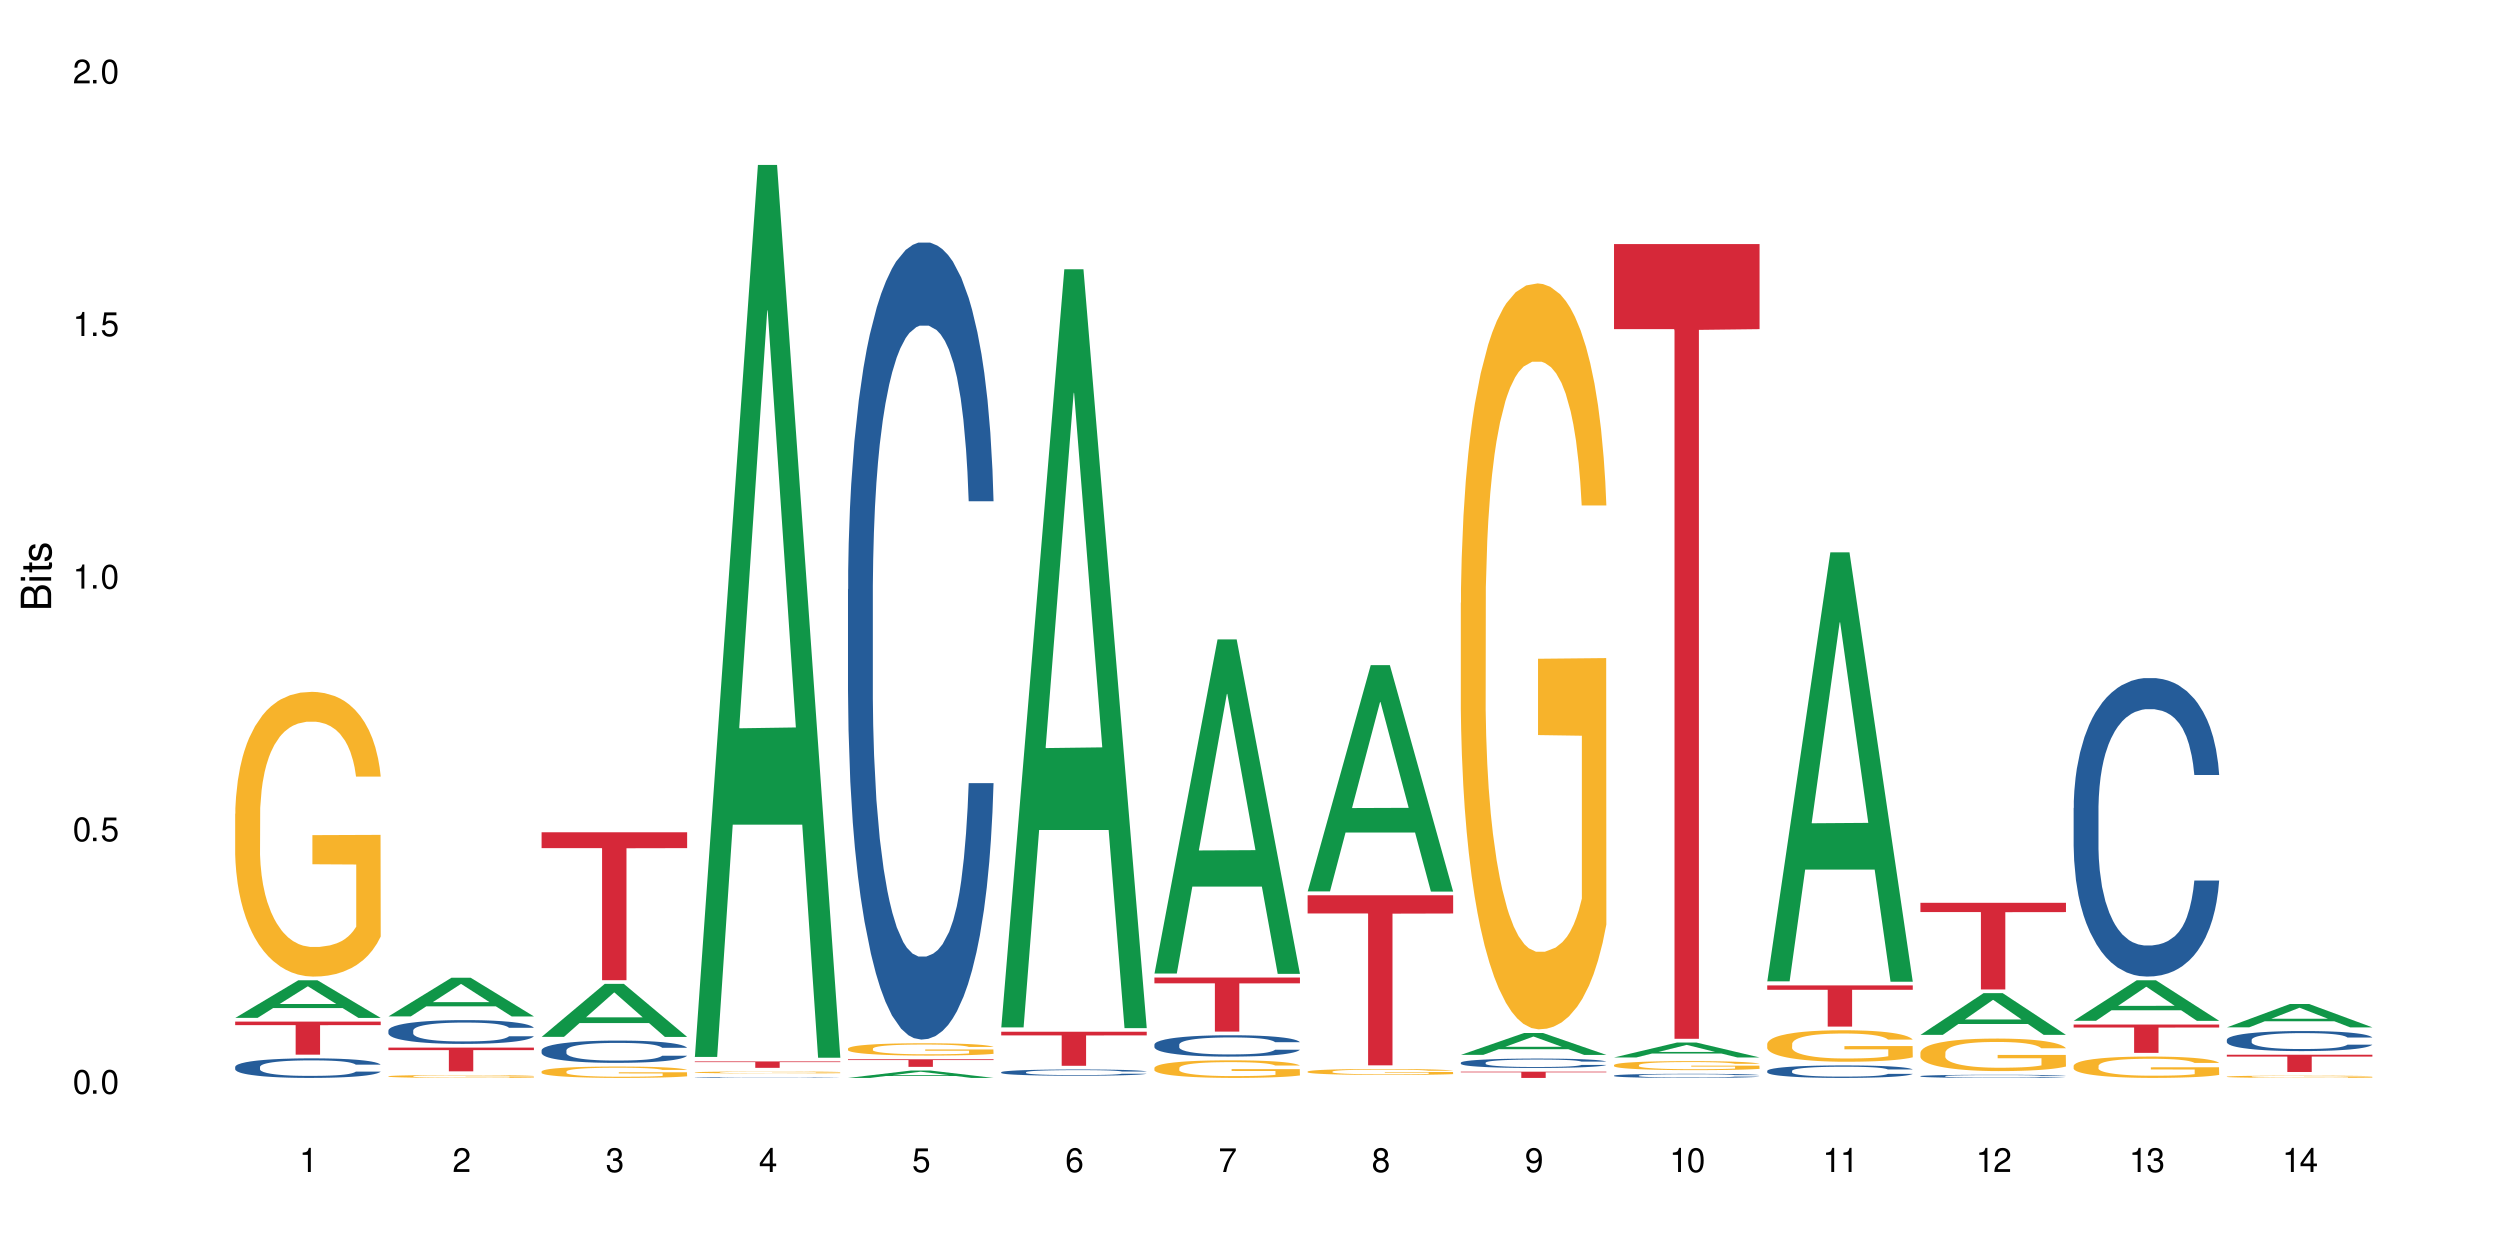 <?xml version="1.0" encoding="UTF-8"?>
<svg xmlns="http://www.w3.org/2000/svg" xmlns:xlink="http://www.w3.org/1999/xlink" width="720" height="360" viewBox="0 0 720 360">
<defs>
<g>
<g id="glyph-0-0">
</g>
<g id="glyph-0-1">
<path d="M 2.641 -6.938 C 2 -6.938 1.422 -6.656 1.078 -6.172 C 0.641 -5.562 0.406 -4.641 0.406 -3.359 C 0.406 -1.016 1.188 0.219 2.641 0.219 C 4.078 0.219 4.859 -1.016 4.859 -3.297 C 4.859 -4.641 4.656 -5.547 4.203 -6.172 C 3.844 -6.656 3.281 -6.938 2.641 -6.938 Z M 2.641 -6.188 C 3.547 -6.188 4 -5.25 4 -3.375 C 4 -1.406 3.562 -0.484 2.625 -0.484 C 1.734 -0.484 1.281 -1.438 1.281 -3.344 C 1.281 -5.25 1.734 -6.188 2.641 -6.188 Z M 2.641 -6.188 "/>
</g>
<g id="glyph-0-2">
<path d="M 1.828 -1 L 0.828 -1 L 0.828 0 L 1.828 0 Z M 1.828 -1 "/>
</g>
<g id="glyph-0-3">
<path d="M 4.562 -6.797 L 1.062 -6.797 L 0.547 -3.094 L 1.328 -3.094 C 1.719 -3.562 2.047 -3.734 2.578 -3.734 C 3.484 -3.734 4.062 -3.109 4.062 -2.094 C 4.062 -1.125 3.484 -0.531 2.578 -0.531 C 1.828 -0.531 1.375 -0.906 1.188 -1.672 L 0.328 -1.672 C 0.453 -1.109 0.547 -0.844 0.75 -0.594 C 1.125 -0.078 1.828 0.219 2.594 0.219 C 3.969 0.219 4.922 -0.781 4.922 -2.219 C 4.922 -3.562 4.031 -4.484 2.719 -4.484 C 2.25 -4.484 1.859 -4.359 1.469 -4.062 L 1.734 -5.969 L 4.562 -5.969 Z M 4.562 -6.797 "/>
</g>
<g id="glyph-0-4">
<path d="M 2.484 -4.938 L 2.484 0 L 3.328 0 L 3.328 -6.938 L 2.766 -6.938 C 2.469 -5.875 2.281 -5.734 0.984 -5.562 L 0.984 -4.938 Z M 2.484 -4.938 "/>
</g>
<g id="glyph-0-5">
<path d="M 4.859 -0.828 L 1.281 -0.828 C 1.359 -1.406 1.672 -1.781 2.5 -2.281 L 3.469 -2.828 C 4.406 -3.344 4.906 -4.062 4.906 -4.906 C 4.906 -5.484 4.672 -6.031 4.266 -6.406 C 3.859 -6.766 3.375 -6.938 2.719 -6.938 C 1.859 -6.938 1.219 -6.625 0.844 -6.031 C 0.609 -5.672 0.5 -5.234 0.484 -4.531 L 1.328 -4.531 C 1.359 -5.016 1.406 -5.281 1.531 -5.516 C 1.75 -5.938 2.188 -6.203 2.703 -6.203 C 3.469 -6.203 4.031 -5.641 4.031 -4.891 C 4.031 -4.344 3.719 -3.859 3.125 -3.516 L 2.234 -3 C 0.812 -2.172 0.406 -1.531 0.328 -0.016 L 4.859 -0.016 Z M 4.859 -0.828 "/>
</g>
<g id="glyph-0-6">
<path d="M 2.125 -3.188 L 2.578 -3.188 C 3.5 -3.188 3.984 -2.766 3.984 -1.922 C 3.984 -1.062 3.469 -0.531 2.594 -0.531 C 1.656 -0.531 1.203 -1 1.156 -2.016 L 0.312 -2.016 C 0.344 -1.453 0.438 -1.094 0.609 -0.781 C 0.953 -0.109 1.625 0.219 2.547 0.219 C 3.953 0.219 4.859 -0.625 4.859 -1.938 C 4.859 -2.828 4.516 -3.297 3.703 -3.594 C 4.344 -3.844 4.656 -4.328 4.656 -5.031 C 4.656 -6.219 3.875 -6.938 2.578 -6.938 C 1.203 -6.938 0.484 -6.172 0.453 -4.703 L 1.297 -4.703 C 1.312 -5.125 1.344 -5.359 1.453 -5.578 C 1.641 -5.969 2.062 -6.203 2.594 -6.203 C 3.344 -6.203 3.797 -5.75 3.797 -5 C 3.797 -4.516 3.609 -4.219 3.25 -4.047 C 3.016 -3.953 2.703 -3.922 2.125 -3.906 Z M 2.125 -3.188 "/>
</g>
<g id="glyph-0-7">
<path d="M 3.141 -1.672 L 3.141 0 L 3.984 0 L 3.984 -1.672 L 4.984 -1.672 L 4.984 -2.438 L 3.984 -2.438 L 3.984 -6.938 L 3.359 -6.938 L 0.266 -2.578 L 0.266 -1.672 Z M 3.141 -2.438 L 1 -2.438 L 3.141 -5.5 Z M 3.141 -2.438 "/>
</g>
<g id="glyph-0-8">
<path d="M 4.781 -5.125 C 4.609 -6.266 3.891 -6.938 2.844 -6.938 C 2.094 -6.938 1.422 -6.578 1.031 -5.953 C 0.594 -5.266 0.406 -4.422 0.406 -3.172 C 0.406 -2 0.578 -1.25 0.984 -0.641 C 1.359 -0.078 1.953 0.219 2.703 0.219 C 3.984 0.219 4.922 -0.75 4.922 -2.094 C 4.922 -3.375 4.062 -4.281 2.844 -4.281 C 2.172 -4.281 1.641 -4.031 1.281 -3.516 C 1.281 -5.234 1.828 -6.188 2.797 -6.188 C 3.391 -6.188 3.797 -5.797 3.938 -5.125 Z M 2.734 -3.531 C 3.547 -3.531 4.062 -2.953 4.062 -2.031 C 4.062 -1.156 3.484 -0.531 2.703 -0.531 C 1.922 -0.531 1.328 -1.188 1.328 -2.078 C 1.328 -2.938 1.906 -3.531 2.734 -3.531 Z M 2.734 -3.531 "/>
</g>
<g id="glyph-0-9">
<path d="M 4.984 -6.797 L 0.438 -6.797 L 0.438 -5.969 L 4.109 -5.969 C 2.5 -3.656 1.828 -2.234 1.328 0 L 2.219 0 C 2.594 -2.172 3.453 -4.047 4.984 -6.094 Z M 4.984 -6.797 "/>
</g>
<g id="glyph-0-10">
<path d="M 3.75 -3.656 C 4.469 -4.094 4.688 -4.438 4.688 -5.078 C 4.688 -6.172 3.844 -6.938 2.641 -6.938 C 1.438 -6.938 0.594 -6.172 0.594 -5.094 C 0.594 -4.438 0.812 -4.094 1.516 -3.656 C 0.734 -3.266 0.359 -2.703 0.359 -1.922 C 0.359 -0.656 1.281 0.219 2.641 0.219 C 3.984 0.219 4.922 -0.656 4.922 -1.922 C 4.922 -2.703 4.531 -3.266 3.75 -3.656 Z M 2.641 -6.188 C 3.359 -6.188 3.812 -5.75 3.812 -5.062 C 3.812 -4.406 3.344 -3.984 2.641 -3.984 C 1.922 -3.984 1.453 -4.406 1.453 -5.078 C 1.453 -5.75 1.922 -6.188 2.641 -6.188 Z M 2.641 -3.266 C 3.484 -3.266 4.062 -2.719 4.062 -1.906 C 4.062 -1.078 3.484 -0.531 2.625 -0.531 C 1.797 -0.531 1.219 -1.094 1.219 -1.906 C 1.219 -2.719 1.781 -3.266 2.641 -3.266 Z M 2.641 -3.266 "/>
</g>
<g id="glyph-0-11">
<path d="M 0.516 -1.578 C 0.672 -0.453 1.406 0.219 2.438 0.219 C 3.188 0.219 3.859 -0.141 4.266 -0.766 C 4.688 -1.453 4.891 -2.297 4.891 -3.547 C 4.891 -4.719 4.703 -5.453 4.312 -6.078 C 3.938 -6.641 3.344 -6.938 2.594 -6.938 C 1.297 -6.938 0.359 -5.969 0.359 -4.625 C 0.359 -3.344 1.234 -2.453 2.453 -2.453 C 3.094 -2.453 3.578 -2.672 4.016 -3.203 C 4 -1.484 3.469 -0.531 2.5 -0.531 C 1.906 -0.531 1.484 -0.906 1.359 -1.578 Z M 2.578 -6.203 C 3.375 -6.203 3.969 -5.531 3.969 -4.641 C 3.969 -3.797 3.391 -3.188 2.547 -3.188 C 1.734 -3.188 1.234 -3.766 1.234 -4.688 C 1.234 -5.562 1.797 -6.203 2.578 -6.203 Z M 2.578 -6.203 "/>
</g>
<g id="glyph-1-0">
</g>
<g id="glyph-1-1">
<path d="M 0 -0.953 L 0 -4.891 C 0 -5.719 -0.234 -6.344 -0.734 -6.797 C -1.188 -7.234 -1.812 -7.469 -2.5 -7.469 C -3.547 -7.469 -4.188 -7 -4.625 -5.875 C -4.984 -6.688 -5.625 -7.094 -6.531 -7.094 C -7.172 -7.094 -7.734 -6.859 -8.141 -6.391 C -8.562 -5.922 -8.75 -5.344 -8.75 -4.5 L -8.75 -0.953 Z M -4.984 -2.062 L -7.766 -2.062 L -7.766 -4.219 C -7.766 -4.844 -7.688 -5.203 -7.453 -5.5 C -7.219 -5.812 -6.859 -5.969 -6.375 -5.969 C -5.891 -5.969 -5.531 -5.812 -5.297 -5.5 C -5.062 -5.203 -4.984 -4.844 -4.984 -4.219 Z M -0.984 -2.062 L -4 -2.062 L -4 -4.781 C -4 -5.766 -3.438 -6.359 -2.484 -6.359 C -1.547 -6.359 -0.984 -5.766 -0.984 -4.781 Z M -0.984 -2.062 "/>
</g>
<g id="glyph-1-2">
<path d="M -6.281 -1.797 L -6.281 -0.797 L 0 -0.797 L 0 -1.797 Z M -8.75 -1.797 L -8.75 -0.797 L -7.484 -0.797 L -7.484 -1.797 Z M -8.75 -1.797 "/>
</g>
<g id="glyph-1-3">
<path d="M -6.281 -3.047 L -6.281 -2.016 L -8.016 -2.016 L -8.016 -1.016 L -6.281 -1.016 L -6.281 -0.172 L -5.469 -0.172 L -5.469 -1.016 L -0.719 -1.016 C -0.078 -1.016 0.281 -1.453 0.281 -2.234 C 0.281 -2.5 0.25 -2.719 0.188 -3.047 L -0.641 -3.047 C -0.609 -2.906 -0.594 -2.766 -0.594 -2.562 C -0.594 -2.141 -0.719 -2.016 -1.156 -2.016 L -5.469 -2.016 L -5.469 -3.047 Z M -6.281 -3.047 "/>
</g>
<g id="glyph-1-4">
<path d="M -4.531 -5.25 C -5.766 -5.25 -6.469 -4.422 -6.469 -2.969 C -6.469 -1.516 -5.719 -0.562 -4.547 -0.562 C -3.562 -0.562 -3.094 -1.062 -2.734 -2.562 L -2.516 -3.484 C -2.344 -4.188 -2.094 -4.469 -1.641 -4.469 C -1.047 -4.469 -0.641 -3.875 -0.641 -3 C -0.641 -2.453 -0.797 -2 -1.062 -1.75 C -1.25 -1.594 -1.422 -1.531 -1.875 -1.469 L -1.875 -0.406 C -0.422 -0.453 0.281 -1.266 0.281 -2.922 C 0.281 -4.5 -0.5 -5.516 -1.719 -5.516 C -2.656 -5.516 -3.172 -4.984 -3.469 -3.734 L -3.703 -2.766 C -3.891 -1.953 -4.156 -1.609 -4.594 -1.609 C -5.188 -1.609 -5.547 -2.125 -5.547 -2.938 C -5.547 -3.75 -5.203 -4.172 -4.531 -4.203 Z M -4.531 -5.25 "/>
</g>
</g>
</defs>
<rect x="-72" y="-36" width="864" height="432" fill="rgb(100%, 100%, 100%)" fill-opacity="1"/>
<path fill-rule="nonzero" fill="rgb(6.275%, 58.824%, 28.235%)" fill-opacity="1" d="M 67.73 293.152 L 67.777 293.145 L 85.914 282.316 L 91.422 282.316 L 109.648 293.164 L 103.242 293.164 L 98.676 290.332 L 78.656 290.332 L 74.18 293.152 L 67.73 293.152 L 80.582 289.16 L 96.84 289.152 L 88.734 284.09 L 88.645 284.078 L 88.555 284.109 L 80.539 289.152 L 80.582 289.16 Z M 67.73 293.152 "/>
<path fill-rule="nonzero" fill="rgb(14.51%, 36.078%, 60%)" fill-opacity="1" d="M 67.73 307.258 L 67.781 307.25 L 67.781 307.129 L 67.934 306.934 L 68.293 306.684 L 68.652 306.516 L 69.57 306.211 L 70.848 305.918 L 72.18 305.691 L 73.148 305.559 L 74.02 305.453 L 76.012 305.262 L 77.289 305.164 L 78.672 305.078 L 80.355 304.992 L 81.582 304.938 L 84.344 304.855 L 86.391 304.82 L 87.973 304.805 L 91.398 304.805 L 93.441 304.824 L 94.926 304.852 L 96.562 304.891 L 97.941 304.938 L 100.344 305.051 L 102.492 305.195 L 103.461 305.277 L 104.996 305.438 L 106.172 305.594 L 106.988 305.727 L 107.91 305.918 L 108.727 306.148 L 109.34 306.41 L 109.648 306.633 L 102.492 306.633 L 102.133 306.426 L 101.723 306.27 L 100.957 306.055 L 100.191 305.906 L 99.117 305.758 L 98.145 305.66 L 96.816 305.562 L 95.641 305.5 L 94.414 305.453 L 93.238 305.422 L 90.988 305.391 L 88.383 305.391 L 87.41 305.402 L 85.418 305.445 L 84.344 305.48 L 82.812 305.551 L 81.738 305.617 L 80.461 305.723 L 79.59 305.809 L 78.516 305.941 L 77.75 306.062 L 76.883 306.23 L 76.371 306.359 L 75.91 306.504 L 75.5 306.676 L 75.195 306.855 L 74.988 307.047 L 74.887 307.23 L 74.887 308.031 L 74.988 308.215 L 75.246 308.43 L 75.91 308.746 L 76.883 309.02 L 78.004 309.234 L 79.078 309.391 L 79.691 309.461 L 80.512 309.543 L 81.789 309.648 L 83.629 309.75 L 84.703 309.793 L 86.34 309.832 L 88.023 309.852 L 90.273 309.852 L 92.27 309.832 L 93.598 309.809 L 94.977 309.766 L 96.867 309.68 L 98.043 309.594 L 99.066 309.496 L 99.832 309.398 L 100.344 309.316 L 101.109 309.156 L 101.723 308.984 L 102.184 308.801 L 102.492 308.629 L 109.648 308.629 L 109.34 308.832 L 108.883 309.035 L 108.422 309.184 L 107.707 309.363 L 106.887 309.523 L 105.711 309.703 L 104.742 309.82 L 103.461 309.949 L 102.285 310.047 L 101.008 310.137 L 99.117 310.238 L 97.891 310.289 L 96.562 310.336 L 94.977 310.379 L 92.984 310.414 L 90.836 310.434 L 88.844 310.441 L 86.695 310.43 L 85.109 310.41 L 83.016 310.363 L 80.41 310.27 L 78.516 310.172 L 77.035 310.074 L 75.758 309.973 L 74.324 309.832 L 72.484 309.605 L 71.359 309.43 L 70.594 309.285 L 69.723 309.086 L 69.109 308.906 L 68.395 308.617 L 67.883 308.25 L 67.73 307.969 Z M 67.73 307.258 "/>
<path fill-rule="nonzero" fill="rgb(96.863%, 70.196%, 16.863%)" fill-opacity="1" d="M 67.73 234.375 L 67.781 234.301 L 67.781 232.805 L 67.988 229.434 L 68.496 224.789 L 69.164 220.969 L 69.879 217.973 L 70.34 216.402 L 71.105 214.152 L 71.77 212.508 L 73.457 209.137 L 75.602 205.992 L 76.777 204.641 L 78.109 203.371 L 80 201.945 L 80.867 201.422 L 83.527 200.223 L 86.543 199.477 L 89.863 199.25 L 91.398 199.324 L 93.496 199.625 L 96.355 200.449 L 97.992 201.195 L 99.27 201.945 L 100.602 202.918 L 102.234 204.418 L 103.77 206.215 L 104.996 208.012 L 106.223 210.258 L 107.246 212.656 L 108.113 215.277 L 108.883 218.422 L 109.34 221.043 L 109.648 223.668 L 102.543 223.668 L 102.133 221.043 L 101.672 219.023 L 100.906 216.551 L 100.141 214.754 L 99.375 213.332 L 97.941 211.383 L 96.715 210.184 L 95.18 209.137 L 93.699 208.461 L 92.012 208.012 L 90.988 207.863 L 88.281 207.863 L 85.828 208.387 L 84.395 208.988 L 83.375 209.586 L 81.941 210.711 L 81.074 211.609 L 80.562 212.207 L 79.027 214.527 L 78.004 216.625 L 77.445 218.051 L 76.727 220.297 L 76.215 222.316 L 75.652 225.312 L 75.348 227.562 L 74.938 232.652 L 74.887 246.137 L 75.039 248.98 L 75.348 252.051 L 75.758 254.746 L 76.371 257.594 L 76.984 259.766 L 78.059 262.688 L 78.977 264.633 L 79.691 265.906 L 81.074 267.93 L 81.637 268.605 L 82.965 269.953 L 84.344 271 L 86.031 271.898 L 87.309 272.348 L 89.355 272.723 L 91.961 272.723 L 95.027 272.273 L 96.969 271.676 L 98.301 271.074 L 99.168 270.551 L 100.242 269.727 L 101.008 268.977 L 101.723 268.156 L 102.594 266.883 L 102.594 248.98 L 89.969 248.906 L 89.969 240.52 L 109.598 240.441 L 109.648 269.727 L 108.574 271.75 L 107.246 273.695 L 105.969 275.195 L 104.637 276.469 L 102.746 277.891 L 101.215 278.789 L 98.863 279.84 L 96.715 280.512 L 94.465 280.961 L 92.473 281.188 L 90.121 281.262 L 88.023 281.113 L 85.777 280.66 L 83.988 280.062 L 82.352 279.312 L 80.715 278.34 L 78.672 276.766 L 77.34 275.496 L 75.961 273.922 L 74.582 272.051 L 73.355 270.027 L 72.535 268.453 L 71.719 266.656 L 70.848 264.41 L 70.031 261.863 L 69.418 259.543 L 68.855 256.922 L 68.445 254.449 L 68.039 251.078 L 67.832 248.383 L 67.73 246.059 Z M 67.73 234.375 "/>
<path fill-rule="nonzero" fill="rgb(83.922%, 15.686%, 22.353%)" fill-opacity="1" d="M 67.73 294.219 L 109.648 294.219 L 109.648 295.238 L 92.18 295.25 L 92.18 303.75 L 85.148 303.75 L 85.148 295.258 L 85.047 295.238 L 67.73 295.238 Z M 67.73 294.219 "/>
<path fill-rule="nonzero" fill="rgb(6.275%, 58.824%, 28.235%)" fill-opacity="1" d="M 111.855 292.727 L 111.898 292.715 L 130.035 281.578 L 135.543 281.578 L 153.77 292.734 L 147.367 292.734 L 142.801 289.824 L 122.781 289.824 L 118.301 292.727 L 111.855 292.727 L 124.707 288.617 L 140.961 288.609 L 132.855 283.402 L 132.766 283.391 L 132.68 283.422 L 124.66 288.609 L 124.707 288.617 Z M 111.855 292.727 "/>
<path fill-rule="nonzero" fill="rgb(14.51%, 36.078%, 60%)" fill-opacity="1" d="M 111.855 296.773 L 111.906 296.77 L 111.906 296.617 L 112.059 296.379 L 112.418 296.078 L 112.773 295.871 L 113.695 295.504 L 114.973 295.145 L 116.301 294.871 L 117.273 294.707 L 118.141 294.582 L 120.137 294.352 L 121.414 294.23 L 122.793 294.125 L 124.48 294.02 L 125.707 293.953 L 128.469 293.855 L 130.512 293.812 L 132.098 293.793 L 135.523 293.793 L 137.566 293.816 L 139.047 293.848 L 140.684 293.898 L 142.066 293.953 L 144.469 294.094 L 146.613 294.27 L 147.586 294.367 L 149.117 294.562 L 150.293 294.75 L 151.113 294.914 L 152.031 295.145 L 152.852 295.426 L 153.465 295.746 L 153.77 296.016 L 146.613 296.016 L 146.258 295.766 L 145.848 295.57 L 145.082 295.312 L 144.312 295.133 L 143.242 294.949 L 142.27 294.832 L 140.941 294.715 L 139.766 294.637 L 138.539 294.582 L 137.363 294.543 L 135.113 294.508 L 132.504 294.508 L 131.535 294.52 L 129.539 294.57 L 128.469 294.613 L 126.934 294.699 L 125.859 294.781 L 124.582 294.906 L 123.715 295.012 L 122.641 295.176 L 121.875 295.32 L 121.004 295.527 L 120.492 295.684 L 120.031 295.859 L 119.625 296.066 L 119.316 296.285 L 119.113 296.516 L 119.012 296.742 L 119.012 297.715 L 119.113 297.938 L 119.367 298.203 L 120.031 298.586 L 121.004 298.918 L 122.129 299.18 L 123.203 299.367 L 123.816 299.453 L 124.633 299.555 L 125.91 299.68 L 127.75 299.805 L 128.824 299.855 L 130.461 299.906 L 132.148 299.93 L 134.398 299.93 L 136.391 299.906 L 137.719 299.875 L 139.102 299.824 L 140.992 299.719 L 142.168 299.617 L 143.188 299.5 L 143.957 299.379 L 144.469 299.281 L 145.234 299.086 L 145.848 298.871 L 146.309 298.652 L 146.613 298.441 L 153.77 298.441 L 153.465 298.691 L 153.004 298.934 L 152.543 299.117 L 151.828 299.336 L 151.012 299.531 L 149.836 299.75 L 148.863 299.895 L 147.586 300.051 L 146.41 300.168 L 145.133 300.277 L 143.242 300.402 L 142.012 300.465 L 140.684 300.52 L 139.102 300.57 L 137.105 300.613 L 134.961 300.641 L 132.965 300.645 L 130.82 300.633 L 129.234 300.609 L 127.137 300.551 L 124.531 300.438 L 122.641 300.32 L 121.156 300.199 L 119.879 300.074 L 118.449 299.906 L 116.609 299.629 L 115.484 299.418 L 114.715 299.242 L 113.848 298.996 L 113.234 298.777 L 112.52 298.426 L 112.008 297.984 L 111.855 297.637 Z M 111.855 296.773 "/>
<path fill-rule="nonzero" fill="rgb(96.863%, 70.196%, 16.863%)" fill-opacity="1" d="M 111.855 309.961 L 111.906 309.961 L 111.906 309.945 L 112.109 309.91 L 112.621 309.863 L 113.285 309.824 L 114 309.793 L 114.461 309.777 L 115.227 309.754 L 115.891 309.738 L 117.578 309.703 L 119.727 309.672 L 120.902 309.656 L 122.23 309.645 L 124.121 309.629 L 124.992 309.625 L 127.648 309.613 L 130.664 309.605 L 133.988 309.602 L 135.523 309.605 L 137.617 309.605 L 140.48 309.617 L 142.117 309.621 L 143.395 309.629 L 144.723 309.641 L 146.359 309.656 L 147.891 309.676 L 149.117 309.691 L 150.348 309.715 L 151.367 309.738 L 152.238 309.766 L 153.004 309.801 L 153.465 309.824 L 153.77 309.852 L 146.664 309.852 L 146.258 309.824 L 145.797 309.805 L 145.031 309.781 L 144.262 309.762 L 143.496 309.746 L 142.066 309.727 L 140.84 309.715 L 139.305 309.703 L 137.82 309.695 L 136.137 309.691 L 132.402 309.691 L 129.949 309.695 L 128.52 309.703 L 127.496 309.707 L 126.066 309.719 L 125.195 309.73 L 124.684 309.734 L 123.152 309.758 L 122.129 309.781 L 121.566 309.797 L 120.852 309.816 L 120.34 309.84 L 119.777 309.871 L 119.469 309.891 L 119.062 309.945 L 119.012 310.082 L 119.164 310.109 L 119.469 310.141 L 119.879 310.168 L 120.492 310.199 L 121.105 310.223 L 122.18 310.25 L 123.102 310.27 L 123.816 310.285 L 125.195 310.305 L 125.758 310.312 L 127.086 310.324 L 128.469 310.336 L 130.152 310.344 L 131.434 310.348 L 133.477 310.352 L 136.082 310.352 L 139.152 310.348 L 141.094 310.344 L 142.422 310.336 L 143.293 310.332 L 144.363 310.324 L 145.133 310.316 L 145.848 310.305 L 146.715 310.293 L 146.715 310.109 L 134.09 310.109 L 134.09 310.023 L 153.719 310.023 L 153.77 310.324 L 152.699 310.344 L 151.367 310.363 L 150.09 310.379 L 148.762 310.391 L 146.871 310.406 L 145.336 310.414 L 142.984 310.426 L 140.84 310.434 L 138.59 310.438 L 136.594 310.441 L 134.242 310.441 L 132.148 310.438 L 129.898 310.434 L 128.109 310.43 L 126.473 310.422 L 124.84 310.41 L 122.793 310.395 L 121.465 310.383 L 120.082 310.367 L 118.703 310.348 L 117.477 310.324 L 116.66 310.309 L 115.84 310.293 L 114.973 310.27 L 114.152 310.242 L 113.539 310.219 L 112.98 310.191 L 112.57 310.168 L 112.16 310.133 L 111.957 310.105 L 111.855 310.082 Z M 111.855 309.961 "/>
<path fill-rule="nonzero" fill="rgb(83.922%, 15.686%, 22.353%)" fill-opacity="1" d="M 111.855 301.703 L 153.77 301.703 L 153.77 302.434 L 136.301 302.441 L 136.301 308.547 L 129.273 308.547 L 129.273 302.445 L 129.172 302.434 L 111.855 302.434 Z M 111.855 301.703 "/>
<path fill-rule="nonzero" fill="rgb(6.275%, 58.824%, 28.235%)" fill-opacity="1" d="M 155.977 298.621 L 156.023 298.605 L 174.16 283.359 L 179.668 283.359 L 197.895 298.633 L 191.488 298.633 L 186.922 294.648 L 166.902 294.648 L 162.426 298.621 L 155.977 298.621 L 168.828 292.996 L 185.086 292.984 L 176.98 285.855 L 176.891 285.84 L 176.801 285.883 L 168.785 292.984 L 168.828 292.996 Z M 155.977 298.621 "/>
<path fill-rule="nonzero" fill="rgb(14.51%, 36.078%, 60%)" fill-opacity="1" d="M 155.977 302.484 L 156.027 302.477 L 156.027 302.336 L 156.18 302.113 L 156.539 301.832 L 156.898 301.637 L 157.816 301.293 L 159.094 300.957 L 160.426 300.699 L 161.395 300.547 L 162.266 300.43 L 164.258 300.211 L 165.535 300.102 L 166.918 300 L 168.602 299.902 L 169.828 299.844 L 172.59 299.75 L 174.637 299.707 L 176.219 299.691 L 179.645 299.691 L 181.688 299.715 L 183.172 299.742 L 184.809 299.789 L 186.188 299.844 L 188.59 299.973 L 190.738 300.137 L 191.707 300.23 L 193.242 300.41 L 194.418 300.59 L 195.234 300.742 L 196.156 300.957 L 196.973 301.223 L 197.586 301.52 L 197.895 301.773 L 190.738 301.773 L 190.379 301.539 L 189.969 301.355 L 189.203 301.117 L 188.438 300.945 L 187.363 300.777 L 186.391 300.664 L 185.062 300.555 L 183.887 300.484 L 182.66 300.43 L 181.484 300.395 L 179.234 300.359 L 176.629 300.359 L 175.656 300.371 L 173.664 300.418 L 172.59 300.461 L 171.059 300.543 L 169.984 300.617 L 168.707 300.734 L 167.836 300.836 L 166.762 300.988 L 165.996 301.121 L 165.129 301.316 L 164.617 301.461 L 164.156 301.625 L 163.746 301.82 L 163.441 302.023 L 163.234 302.242 L 163.133 302.453 L 163.133 303.363 L 163.234 303.574 L 163.492 303.82 L 164.156 304.176 L 165.129 304.488 L 166.25 304.734 L 167.324 304.91 L 167.938 304.992 L 168.758 305.086 L 170.035 305.203 L 171.875 305.32 L 172.949 305.367 L 174.582 305.414 L 176.27 305.438 L 178.52 305.438 L 180.512 305.414 L 181.844 305.387 L 183.223 305.34 L 185.113 305.238 L 186.289 305.145 L 187.312 305.035 L 188.078 304.922 L 188.59 304.828 L 189.355 304.648 L 189.969 304.449 L 190.43 304.242 L 190.738 304.043 L 197.895 304.043 L 197.586 304.277 L 197.129 304.508 L 196.668 304.676 L 195.953 304.883 L 195.133 305.062 L 193.957 305.27 L 192.988 305.402 L 191.707 305.551 L 190.531 305.66 L 189.254 305.762 L 187.363 305.879 L 186.137 305.938 L 184.809 305.988 L 183.223 306.035 L 181.23 306.078 L 179.082 306.102 L 177.09 306.109 L 174.941 306.098 L 173.355 306.07 L 171.262 306.02 L 168.652 305.914 L 166.762 305.801 L 165.281 305.691 L 164.004 305.574 L 162.57 305.414 L 160.73 305.156 L 159.605 304.957 L 158.84 304.793 L 157.969 304.566 L 157.355 304.359 L 156.641 304.031 L 156.129 303.613 L 155.977 303.293 Z M 155.977 302.484 "/>
<path fill-rule="nonzero" fill="rgb(96.863%, 70.196%, 16.863%)" fill-opacity="1" d="M 155.977 308.566 L 156.027 308.562 L 156.027 308.504 L 156.234 308.371 L 156.742 308.184 L 157.41 308.031 L 158.125 307.91 L 158.582 307.848 L 159.352 307.758 L 160.016 307.691 L 161.703 307.559 L 163.848 307.434 L 165.023 307.379 L 166.355 307.328 L 168.246 307.27 L 169.113 307.25 L 171.773 307.203 L 174.789 307.172 L 178.109 307.164 L 179.645 307.168 L 181.742 307.18 L 184.602 307.211 L 186.238 307.242 L 187.516 307.27 L 188.848 307.309 L 190.48 307.371 L 192.016 307.441 L 193.242 307.512 L 194.469 307.602 L 195.492 307.699 L 196.359 307.805 L 197.129 307.93 L 197.586 308.035 L 197.895 308.141 L 190.789 308.141 L 190.379 308.035 L 189.918 307.953 L 189.152 307.855 L 188.387 307.781 L 187.617 307.727 L 186.188 307.648 L 184.961 307.602 L 183.426 307.559 L 181.945 307.531 L 180.258 307.512 L 179.234 307.508 L 176.527 307.508 L 174.074 307.527 L 172.641 307.551 L 171.617 307.578 L 170.188 307.621 L 169.32 307.656 L 168.809 307.68 L 167.273 307.773 L 166.25 307.859 L 165.688 307.914 L 164.973 308.004 L 164.461 308.086 L 163.898 308.203 L 163.594 308.293 L 163.184 308.5 L 163.133 309.035 L 163.285 309.152 L 163.594 309.273 L 164.004 309.383 L 164.617 309.496 L 165.23 309.582 L 166.305 309.699 L 167.223 309.777 L 167.938 309.828 L 169.32 309.906 L 169.883 309.934 L 171.211 309.988 L 172.59 310.031 L 174.277 310.066 L 175.555 310.086 L 177.602 310.098 L 180.207 310.098 L 183.273 310.082 L 185.215 310.059 L 186.547 310.035 L 187.414 310.012 L 188.488 309.98 L 189.254 309.949 L 189.969 309.918 L 190.84 309.867 L 190.84 309.152 L 178.215 309.148 L 178.215 308.812 L 197.844 308.809 L 197.895 309.98 L 196.82 310.059 L 195.492 310.137 L 194.215 310.199 L 192.883 310.25 L 190.992 310.305 L 189.461 310.34 L 187.109 310.383 L 184.961 310.41 L 182.711 310.43 L 180.719 310.438 L 178.367 310.441 L 176.27 310.434 L 174.023 310.418 L 172.234 310.391 L 170.598 310.363 L 168.961 310.324 L 166.918 310.262 L 165.586 310.211 L 164.207 310.148 L 162.828 310.07 L 161.602 309.992 L 160.781 309.93 L 159.965 309.855 L 159.094 309.766 L 158.277 309.664 L 157.664 309.574 L 157.102 309.469 L 156.691 309.367 L 156.285 309.234 L 156.078 309.125 L 155.977 309.035 Z M 155.977 308.566 "/>
<path fill-rule="nonzero" fill="rgb(83.922%, 15.686%, 22.353%)" fill-opacity="1" d="M 155.977 239.695 L 197.895 239.695 L 197.895 244.258 L 180.426 244.297 L 180.426 282.305 L 173.395 282.305 L 173.395 244.336 L 173.293 244.258 L 155.977 244.258 Z M 155.977 239.695 "/>
<path fill-rule="nonzero" fill="rgb(6.275%, 58.824%, 28.235%)" fill-opacity="1" d="M 200.102 304.395 L 200.145 304.152 L 218.281 47.492 L 223.789 47.492 L 242.016 304.637 L 235.613 304.637 L 231.047 237.512 L 211.027 237.512 L 206.547 304.395 L 200.102 304.395 L 212.953 209.746 L 229.207 209.504 L 221.102 89.504 L 221.012 89.262 L 220.926 89.988 L 212.906 209.504 L 212.953 209.746 Z M 200.102 304.395 "/>
<path fill-rule="nonzero" fill="rgb(14.51%, 36.078%, 60%)" fill-opacity="1" d="M 200.102 310.309 L 200.152 310.309 L 200.152 310.305 L 200.305 310.293 L 200.664 310.285 L 201.02 310.277 L 201.941 310.266 L 203.219 310.254 L 204.547 310.242 L 205.52 310.238 L 206.387 310.234 L 208.383 310.227 L 209.66 310.223 L 211.039 310.219 L 212.727 310.215 L 213.953 310.211 L 216.715 310.207 L 227.293 310.207 L 228.93 310.211 L 230.312 310.211 L 232.715 310.215 L 234.859 310.223 L 235.832 310.227 L 237.363 310.234 L 238.539 310.238 L 239.359 310.246 L 240.277 310.254 L 241.098 310.262 L 241.711 310.273 L 242.016 310.281 L 234.859 310.281 L 234.504 310.273 L 234.094 310.266 L 233.328 310.258 L 232.559 310.254 L 231.488 310.246 L 230.516 310.242 L 229.188 310.238 L 228.012 310.234 L 226.785 310.234 L 225.609 310.23 L 219.781 310.23 L 217.785 310.234 L 216.715 310.234 L 215.18 310.238 L 214.105 310.238 L 212.828 310.246 L 211.961 310.246 L 210.887 310.254 L 210.117 310.258 L 209.25 310.266 L 208.738 310.27 L 208.277 310.277 L 207.871 310.285 L 207.562 310.293 L 207.359 310.301 L 207.258 310.309 L 207.258 310.34 L 207.359 310.348 L 207.613 310.355 L 208.277 310.371 L 209.25 310.383 L 210.375 310.391 L 211.449 310.398 L 212.062 310.398 L 212.879 310.402 L 214.156 310.406 L 215.996 310.41 L 217.07 310.414 L 227.348 310.414 L 229.238 310.41 L 230.414 310.406 L 231.434 310.402 L 232.203 310.398 L 232.715 310.395 L 233.48 310.387 L 234.094 310.379 L 234.555 310.371 L 234.859 310.363 L 242.016 310.363 L 241.711 310.375 L 241.25 310.383 L 240.789 310.387 L 240.074 310.395 L 239.258 310.402 L 238.082 310.41 L 237.109 310.414 L 235.832 310.422 L 234.656 310.426 L 233.379 310.426 L 231.488 310.434 L 230.258 310.434 L 228.93 310.438 L 225.352 310.438 L 223.207 310.441 L 219.066 310.441 L 217.48 310.438 L 215.383 310.438 L 212.777 310.434 L 210.887 310.43 L 209.402 310.426 L 208.125 310.422 L 206.695 310.414 L 204.855 310.406 L 203.73 310.398 L 202.961 310.391 L 202.094 310.383 L 201.48 310.375 L 200.766 310.363 L 200.254 310.348 L 200.102 310.336 Z M 200.102 310.309 "/>
<path fill-rule="nonzero" fill="rgb(96.863%, 70.196%, 16.863%)" fill-opacity="1" d="M 200.102 308.832 L 200.152 308.832 L 200.152 308.82 L 200.355 308.797 L 200.867 308.766 L 201.531 308.742 L 202.246 308.723 L 202.707 308.711 L 203.473 308.695 L 204.137 308.684 L 205.824 308.66 L 207.973 308.641 L 209.148 308.629 L 210.477 308.621 L 212.367 308.613 L 213.238 308.609 L 215.895 308.602 L 218.91 308.594 L 223.77 308.594 L 225.863 308.598 L 228.727 308.602 L 230.363 308.605 L 231.641 308.613 L 232.969 308.617 L 234.605 308.629 L 236.137 308.641 L 237.363 308.652 L 238.594 308.668 L 239.613 308.684 L 240.484 308.703 L 241.25 308.723 L 241.711 308.742 L 242.016 308.758 L 234.91 308.758 L 234.504 308.742 L 234.043 308.727 L 233.277 308.711 L 232.508 308.699 L 231.742 308.688 L 230.312 308.676 L 229.082 308.668 L 227.551 308.66 L 226.066 308.656 L 224.383 308.652 L 220.648 308.652 L 218.195 308.656 L 216.766 308.66 L 215.742 308.664 L 214.312 308.672 L 213.441 308.676 L 212.93 308.684 L 211.398 308.699 L 210.375 308.711 L 209.812 308.723 L 209.098 308.738 L 208.586 308.75 L 208.023 308.77 L 207.715 308.785 L 207.309 308.82 L 207.258 308.91 L 207.41 308.93 L 207.715 308.953 L 208.125 308.969 L 208.738 308.988 L 209.352 309.004 L 210.426 309.023 L 211.348 309.039 L 212.062 309.047 L 213.441 309.059 L 214.004 309.062 L 215.332 309.074 L 216.715 309.082 L 218.398 309.086 L 219.68 309.09 L 221.723 309.094 L 224.328 309.094 L 227.398 309.09 L 229.34 309.086 L 230.668 309.082 L 231.539 309.078 L 232.609 309.07 L 233.379 309.066 L 234.094 309.062 L 234.961 309.051 L 234.961 308.93 L 222.336 308.93 L 222.336 308.875 L 241.965 308.875 L 242.016 309.07 L 240.941 309.086 L 239.613 309.098 L 238.336 309.109 L 237.008 309.117 L 235.117 309.129 L 233.582 309.133 L 231.23 309.141 L 229.082 309.145 L 226.836 309.148 L 220.395 309.148 L 218.145 309.145 L 216.355 309.141 L 214.719 309.137 L 213.082 309.129 L 211.039 309.121 L 209.711 309.109 L 208.328 309.102 L 206.949 309.086 L 205.723 309.074 L 204.906 309.062 L 204.086 309.051 L 203.219 309.035 L 202.398 309.02 L 201.785 309.004 L 201.223 308.984 L 200.816 308.969 L 200.406 308.945 L 200.203 308.926 L 200.102 308.91 Z M 200.102 308.832 "/>
<path fill-rule="nonzero" fill="rgb(83.922%, 15.686%, 22.353%)" fill-opacity="1" d="M 200.102 305.691 L 242.016 305.691 L 242.016 305.891 L 224.547 305.891 L 224.547 307.539 L 217.52 307.539 L 217.52 305.891 L 200.102 305.891 Z M 200.102 305.691 "/>
<path fill-rule="nonzero" fill="rgb(6.275%, 58.824%, 28.235%)" fill-opacity="1" d="M 244.223 310.438 L 244.27 310.438 L 262.406 308.309 L 267.914 308.309 L 286.141 310.441 L 279.734 310.441 L 275.168 309.883 L 255.148 309.883 L 250.672 310.438 L 244.223 310.438 L 257.074 309.652 L 273.332 309.652 L 265.227 308.656 L 265.137 308.656 L 265.047 308.66 L 257.031 309.652 L 257.074 309.652 Z M 244.223 310.438 "/>
<path fill-rule="nonzero" fill="rgb(14.51%, 36.078%, 60%)" fill-opacity="1" d="M 244.223 169.742 L 244.273 169.531 L 244.273 164.496 L 244.426 156.523 L 244.785 146.453 L 245.145 139.531 L 246.062 127.152 L 247.34 115.191 L 248.672 105.961 L 249.641 100.504 L 250.512 96.309 L 252.504 88.547 L 253.781 84.559 L 255.164 80.992 L 256.848 77.426 L 258.074 75.328 L 260.836 71.973 L 262.883 70.504 L 264.465 69.875 L 267.891 69.875 L 269.934 70.715 L 271.418 71.762 L 273.055 73.441 L 274.434 75.328 L 276.836 79.945 L 278.984 85.82 L 279.953 89.176 L 281.488 95.68 L 282.664 101.973 L 283.48 107.43 L 284.402 115.191 L 285.219 124.633 L 285.832 135.332 L 286.141 144.355 L 278.984 144.355 L 278.625 135.961 L 278.215 129.457 L 277.449 120.855 L 276.684 114.773 L 275.609 108.688 L 274.637 104.703 L 273.309 100.715 L 272.133 98.199 L 270.906 96.309 L 269.73 95.051 L 267.48 93.793 L 264.875 93.793 L 263.902 94.211 L 261.91 95.891 L 260.836 97.359 L 259.305 100.297 L 258.23 103.023 L 256.953 107.219 L 256.082 110.785 L 255.008 116.242 L 254.242 121.066 L 253.371 127.988 L 252.863 133.234 L 252.402 139.109 L 251.992 146.035 L 251.688 153.375 L 251.48 161.141 L 251.379 168.691 L 251.379 201.211 L 251.48 208.766 L 251.738 217.578 L 252.402 230.375 L 253.371 241.496 L 254.496 250.309 L 255.57 256.602 L 256.184 259.539 L 257.004 262.895 L 258.281 267.09 L 260.121 271.289 L 261.195 272.965 L 262.828 274.645 L 264.516 275.484 L 266.766 275.484 L 268.758 274.645 L 270.09 273.594 L 271.469 271.918 L 273.359 268.352 L 274.535 264.992 L 275.559 261.008 L 276.324 257.02 L 276.836 253.664 L 277.602 247.16 L 278.215 240.027 L 278.676 232.684 L 278.984 225.551 L 286.141 225.551 L 285.832 233.941 L 285.371 242.125 L 284.914 248.207 L 284.195 255.551 L 283.379 262.055 L 282.203 269.398 L 281.23 274.223 L 279.953 279.469 L 278.777 283.457 L 277.5 287.023 L 275.609 291.219 L 274.383 293.316 L 273.055 295.203 L 271.469 296.883 L 269.477 298.352 L 267.328 299.191 L 265.336 299.402 L 263.188 298.98 L 261.602 298.141 L 259.508 296.254 L 256.898 292.477 L 255.008 288.492 L 253.527 284.504 L 252.25 280.309 L 250.816 274.645 L 248.977 265.414 L 247.852 258.277 L 247.086 252.406 L 246.215 244.223 L 245.602 236.879 L 244.887 225.129 L 244.375 210.234 L 244.223 198.695 Z M 244.223 169.742 "/>
<path fill-rule="nonzero" fill="rgb(96.863%, 70.196%, 16.863%)" fill-opacity="1" d="M 244.223 301.977 L 244.273 301.973 L 244.273 301.91 L 244.477 301.762 L 244.988 301.562 L 245.652 301.398 L 246.371 301.266 L 246.828 301.199 L 247.598 301.102 L 248.262 301.031 L 249.949 300.887 L 252.094 300.75 L 253.27 300.691 L 254.602 300.637 L 256.492 300.574 L 257.359 300.551 L 260.02 300.5 L 263.035 300.469 L 266.355 300.457 L 267.891 300.461 L 269.988 300.473 L 272.848 300.508 L 274.484 300.543 L 275.762 300.574 L 277.094 300.617 L 278.727 300.68 L 280.262 300.758 L 281.488 300.836 L 282.715 300.934 L 283.738 301.039 L 284.605 301.152 L 285.371 301.285 L 285.832 301.398 L 286.141 301.512 L 279.035 301.512 L 278.625 301.398 L 278.164 301.312 L 277.398 301.207 L 276.633 301.129 L 275.863 301.066 L 274.434 300.98 L 273.207 300.93 L 271.672 300.887 L 270.191 300.855 L 268.504 300.836 L 267.48 300.828 L 264.773 300.828 L 262.32 300.852 L 260.887 300.879 L 259.863 300.906 L 258.434 300.953 L 257.566 300.992 L 257.055 301.02 L 255.52 301.117 L 254.496 301.207 L 253.934 301.27 L 253.219 301.367 L 252.707 301.457 L 252.145 301.586 L 251.84 301.684 L 251.43 301.902 L 251.379 302.484 L 251.531 302.609 L 251.84 302.742 L 252.25 302.859 L 252.863 302.98 L 253.477 303.074 L 254.547 303.203 L 255.469 303.285 L 256.184 303.34 L 257.566 303.43 L 258.129 303.457 L 259.457 303.516 L 260.836 303.562 L 262.523 303.602 L 263.801 303.621 L 265.848 303.637 L 268.453 303.637 L 271.52 303.617 L 273.461 303.59 L 274.793 303.566 L 275.66 303.543 L 276.734 303.508 L 277.5 303.473 L 278.215 303.438 L 279.086 303.383 L 279.086 302.609 L 266.461 302.605 L 266.461 302.242 L 286.09 302.238 L 286.141 303.508 L 285.066 303.594 L 283.738 303.68 L 282.461 303.742 L 281.129 303.797 L 279.238 303.859 L 277.707 303.898 L 275.355 303.945 L 273.207 303.973 L 270.957 303.992 L 268.965 304.004 L 266.613 304.004 L 264.516 304 L 262.27 303.98 L 260.477 303.953 L 258.844 303.922 L 257.207 303.879 L 255.164 303.812 L 253.832 303.758 L 252.453 303.688 L 251.074 303.605 L 249.848 303.52 L 249.027 303.453 L 248.211 303.375 L 247.34 303.277 L 246.523 303.168 L 245.91 303.066 L 245.348 302.953 L 244.938 302.844 L 244.531 302.699 L 244.324 302.582 L 244.223 302.484 Z M 244.223 301.977 "/>
<path fill-rule="nonzero" fill="rgb(83.922%, 15.686%, 22.353%)" fill-opacity="1" d="M 244.223 305.062 L 286.141 305.062 L 286.141 305.297 L 268.672 305.297 L 268.672 307.254 L 261.641 307.254 L 261.641 305.301 L 261.539 305.297 L 244.223 305.297 Z M 244.223 305.062 "/>
<path fill-rule="nonzero" fill="rgb(6.275%, 58.824%, 28.235%)" fill-opacity="1" d="M 288.348 295.887 L 288.391 295.684 L 306.527 77.539 L 312.035 77.539 L 330.262 296.094 L 323.859 296.094 L 319.289 239.043 L 299.273 239.043 L 294.793 295.887 L 288.348 295.887 L 301.199 215.445 L 317.453 215.238 L 309.348 113.246 L 309.258 113.043 L 309.172 113.656 L 301.152 215.238 L 301.199 215.445 Z M 288.348 295.887 "/>
<path fill-rule="nonzero" fill="rgb(14.51%, 36.078%, 60%)" fill-opacity="1" d="M 288.348 308.793 L 288.398 308.793 L 288.398 308.754 L 288.551 308.691 L 288.906 308.609 L 289.266 308.555 L 290.188 308.461 L 291.465 308.367 L 292.793 308.293 L 293.766 308.25 L 294.633 308.219 L 296.629 308.156 L 297.906 308.125 L 299.285 308.098 L 300.973 308.07 L 302.199 308.051 L 304.961 308.027 L 307.004 308.016 L 308.59 308.008 L 312.012 308.008 L 314.059 308.016 L 315.539 308.023 L 317.176 308.039 L 318.559 308.051 L 320.961 308.09 L 323.105 308.133 L 324.078 308.16 L 325.609 308.211 L 326.785 308.262 L 327.605 308.305 L 328.523 308.367 L 329.344 308.441 L 329.957 308.523 L 330.262 308.594 L 323.105 308.594 L 322.75 308.527 L 322.34 308.477 L 321.574 308.41 L 320.805 308.363 L 319.73 308.312 L 318.762 308.281 L 317.434 308.25 L 316.258 308.23 L 315.031 308.219 L 313.855 308.207 L 311.605 308.199 L 308.027 308.199 L 306.031 308.215 L 304.961 308.227 L 303.426 308.25 L 302.352 308.27 L 301.074 308.305 L 300.207 308.332 L 299.133 308.375 L 298.363 308.41 L 297.496 308.465 L 296.984 308.508 L 296.523 308.555 L 296.117 308.609 L 295.809 308.664 L 295.605 308.727 L 295.504 308.785 L 295.504 309.039 L 295.605 309.102 L 295.859 309.168 L 296.523 309.27 L 297.496 309.355 L 298.621 309.426 L 299.695 309.477 L 300.309 309.5 L 301.125 309.523 L 302.402 309.559 L 304.242 309.59 L 305.316 309.605 L 306.953 309.617 L 308.641 309.625 L 310.891 309.625 L 312.883 309.617 L 314.211 309.609 L 315.594 309.598 L 317.484 309.566 L 318.66 309.543 L 319.68 309.512 L 320.449 309.48 L 320.961 309.453 L 321.727 309.402 L 322.34 309.344 L 322.801 309.289 L 323.105 309.23 L 330.262 309.23 L 329.957 309.297 L 329.496 309.363 L 329.035 309.41 L 328.32 309.469 L 327.504 309.52 L 326.328 309.574 L 325.355 309.613 L 324.078 309.656 L 322.902 309.688 L 321.625 309.715 L 319.73 309.746 L 318.504 309.766 L 317.176 309.777 L 315.594 309.793 L 313.598 309.805 L 311.453 309.809 L 309.457 309.812 L 307.312 309.809 L 305.727 309.801 L 303.629 309.785 L 301.023 309.758 L 299.133 309.727 L 297.648 309.695 L 296.371 309.66 L 294.941 309.617 L 293.102 309.543 L 291.977 309.488 L 291.207 309.441 L 290.34 309.379 L 289.727 309.32 L 289.012 309.227 L 288.5 309.113 L 288.348 309.02 Z M 288.348 308.793 "/>
<path fill-rule="nonzero" fill="rgb(83.922%, 15.686%, 22.353%)" fill-opacity="1" d="M 288.348 297.148 L 330.262 297.148 L 330.262 298.199 L 312.793 298.207 L 312.793 306.953 L 305.766 306.953 L 305.766 298.219 L 305.664 298.199 L 288.348 298.199 Z M 288.348 297.148 "/>
<path fill-rule="nonzero" fill="rgb(6.275%, 58.824%, 28.235%)" fill-opacity="1" d="M 332.469 280.387 L 332.512 280.297 L 350.652 184.148 L 356.16 184.148 L 374.387 280.477 L 367.98 280.477 L 363.414 255.332 L 343.395 255.332 L 338.918 280.387 L 332.469 280.387 L 345.32 244.93 L 361.578 244.84 L 353.473 199.887 L 353.383 199.797 L 353.293 200.066 L 345.277 244.84 L 345.32 244.93 Z M 332.469 280.387 "/>
<path fill-rule="nonzero" fill="rgb(14.51%, 36.078%, 60%)" fill-opacity="1" d="M 332.469 300.828 L 332.52 300.824 L 332.52 300.688 L 332.672 300.477 L 333.031 300.203 L 333.391 300.02 L 334.309 299.688 L 335.586 299.367 L 336.918 299.117 L 337.887 298.973 L 338.758 298.859 L 340.75 298.648 L 342.027 298.543 L 343.406 298.445 L 345.094 298.352 L 346.32 298.297 L 349.082 298.203 L 351.129 298.164 L 352.711 298.148 L 356.137 298.148 L 358.18 298.172 L 359.664 298.199 L 361.301 298.246 L 362.68 298.297 L 365.082 298.418 L 367.23 298.578 L 368.199 298.668 L 369.734 298.84 L 370.91 299.012 L 371.727 299.156 L 372.648 299.367 L 373.465 299.617 L 374.078 299.906 L 374.387 300.148 L 367.23 300.148 L 366.871 299.922 L 366.461 299.75 L 365.695 299.516 L 364.93 299.355 L 363.855 299.191 L 362.883 299.082 L 361.555 298.977 L 360.379 298.91 L 359.152 298.859 L 357.977 298.824 L 355.727 298.789 L 353.121 298.789 L 352.148 298.801 L 350.156 298.848 L 349.082 298.887 L 347.547 298.965 L 346.477 299.039 L 345.199 299.152 L 344.328 299.246 L 343.254 299.395 L 342.488 299.523 L 341.617 299.707 L 341.109 299.852 L 340.648 300.008 L 340.238 300.191 L 339.934 300.391 L 339.727 300.598 L 339.625 300.801 L 339.625 301.676 L 339.727 301.879 L 339.984 302.113 L 340.648 302.457 L 341.617 302.758 L 342.742 302.992 L 343.816 303.16 L 344.43 303.242 L 345.25 303.332 L 346.527 303.445 L 348.367 303.555 L 349.441 303.602 L 351.074 303.645 L 352.762 303.668 L 355.012 303.668 L 357.004 303.645 L 358.336 303.617 L 359.715 303.574 L 361.605 303.477 L 362.781 303.387 L 363.805 303.281 L 364.57 303.172 L 365.082 303.082 L 365.848 302.91 L 366.461 302.719 L 366.922 302.52 L 367.23 302.328 L 374.387 302.328 L 374.078 302.555 L 373.617 302.773 L 373.16 302.938 L 372.441 303.133 L 371.625 303.309 L 370.449 303.504 L 369.477 303.637 L 368.199 303.777 L 367.023 303.883 L 365.746 303.98 L 363.855 304.09 L 362.629 304.148 L 361.301 304.199 L 359.715 304.242 L 357.723 304.281 L 355.574 304.305 L 353.582 304.312 L 351.434 304.301 L 349.848 304.277 L 347.754 304.227 L 345.145 304.125 L 343.254 304.02 L 341.773 303.91 L 340.496 303.797 L 339.062 303.645 L 337.223 303.398 L 336.098 303.207 L 335.332 303.051 L 334.461 302.828 L 333.848 302.633 L 333.133 302.316 L 332.621 301.918 L 332.469 301.605 Z M 332.469 300.828 "/>
<path fill-rule="nonzero" fill="rgb(96.863%, 70.196%, 16.863%)" fill-opacity="1" d="M 332.469 307.539 L 332.52 307.535 L 332.52 307.441 L 332.723 307.234 L 333.234 306.945 L 333.898 306.711 L 334.617 306.523 L 335.074 306.43 L 335.844 306.289 L 336.508 306.188 L 338.195 305.98 L 340.34 305.785 L 341.516 305.699 L 342.848 305.621 L 344.738 305.535 L 345.605 305.5 L 348.266 305.426 L 351.281 305.383 L 354.602 305.367 L 356.137 305.371 L 358.23 305.391 L 361.094 305.441 L 362.73 305.488 L 364.008 305.535 L 365.336 305.594 L 366.973 305.688 L 368.508 305.797 L 369.734 305.91 L 370.961 306.047 L 371.984 306.195 L 372.852 306.359 L 373.617 306.555 L 374.078 306.715 L 374.387 306.879 L 367.281 306.879 L 366.871 306.715 L 366.41 306.59 L 365.645 306.438 L 364.879 306.324 L 364.109 306.238 L 362.68 306.117 L 361.453 306.043 L 359.918 305.98 L 358.438 305.938 L 356.75 305.91 L 355.727 305.898 L 353.02 305.898 L 350.566 305.934 L 349.133 305.969 L 348.109 306.008 L 346.68 306.074 L 345.812 306.133 L 345.301 306.168 L 343.766 306.312 L 342.742 306.441 L 342.18 306.531 L 341.465 306.668 L 340.953 306.793 L 340.391 306.98 L 340.086 307.117 L 339.676 307.434 L 339.625 308.266 L 339.777 308.445 L 340.086 308.633 L 340.496 308.801 L 341.109 308.977 L 341.723 309.109 L 342.793 309.293 L 343.715 309.41 L 344.43 309.492 L 345.812 309.617 L 346.371 309.656 L 347.703 309.742 L 349.082 309.805 L 350.77 309.859 L 352.047 309.891 L 354.094 309.914 L 356.699 309.914 L 359.766 309.883 L 361.707 309.848 L 363.039 309.809 L 363.906 309.777 L 364.98 309.727 L 365.746 309.68 L 366.461 309.629 L 367.332 309.551 L 367.332 308.445 L 354.707 308.438 L 354.707 307.918 L 374.336 307.914 L 374.387 309.727 L 373.312 309.852 L 371.984 309.973 L 370.707 310.066 L 369.375 310.145 L 367.484 310.23 L 365.953 310.289 L 363.602 310.352 L 361.453 310.395 L 359.203 310.422 L 357.211 310.438 L 354.859 310.441 L 352.762 310.43 L 350.512 310.402 L 348.723 310.367 L 347.09 310.32 L 345.453 310.258 L 343.406 310.164 L 342.078 310.082 L 340.699 309.984 L 339.32 309.871 L 338.094 309.746 L 337.273 309.648 L 336.457 309.535 L 335.586 309.398 L 334.77 309.242 L 334.156 309.098 L 333.594 308.934 L 333.184 308.781 L 332.777 308.574 L 332.57 308.406 L 332.469 308.262 Z M 332.469 307.539 "/>
<path fill-rule="nonzero" fill="rgb(83.922%, 15.686%, 22.353%)" fill-opacity="1" d="M 332.469 281.535 L 374.387 281.535 L 374.387 283.199 L 356.918 283.215 L 356.918 297.094 L 349.887 297.094 L 349.887 283.23 L 349.785 283.199 L 332.469 283.199 Z M 332.469 281.535 "/>
<path fill-rule="nonzero" fill="rgb(6.275%, 58.824%, 28.235%)" fill-opacity="1" d="M 376.594 256.727 L 376.637 256.664 L 394.773 191.562 L 400.281 191.562 L 418.508 256.789 L 412.105 256.789 L 407.535 239.762 L 387.52 239.762 L 383.039 256.727 L 376.594 256.727 L 389.445 232.719 L 405.699 232.656 L 397.594 202.219 L 397.504 202.156 L 397.414 202.34 L 389.398 232.656 L 389.445 232.719 Z M 376.594 256.727 "/>
<path fill-rule="nonzero" fill="rgb(96.863%, 70.196%, 16.863%)" fill-opacity="1" d="M 376.594 308.602 L 376.645 308.602 L 376.645 308.57 L 376.848 308.5 L 377.359 308.402 L 378.023 308.32 L 378.738 308.258 L 379.199 308.223 L 379.965 308.176 L 380.629 308.141 L 382.316 308.07 L 384.465 308.004 L 385.641 307.977 L 386.969 307.949 L 388.859 307.918 L 389.73 307.91 L 392.387 307.883 L 395.402 307.867 L 398.727 307.863 L 400.258 307.863 L 402.355 307.871 L 405.219 307.887 L 406.855 307.902 L 408.133 307.918 L 409.461 307.941 L 411.098 307.973 L 412.629 308.008 L 413.855 308.047 L 415.082 308.094 L 416.105 308.145 L 416.977 308.199 L 417.742 308.266 L 418.203 308.32 L 418.508 308.379 L 411.402 308.379 L 410.996 308.32 L 410.535 308.281 L 409.766 308.227 L 409 308.188 L 408.234 308.16 L 406.801 308.117 L 405.574 308.094 L 404.043 308.07 L 402.559 308.059 L 400.871 308.047 L 399.852 308.043 L 397.141 308.043 L 394.688 308.055 L 393.258 308.066 L 392.234 308.082 L 390.801 308.105 L 389.934 308.125 L 389.422 308.137 L 387.891 308.184 L 386.867 308.23 L 386.305 308.258 L 385.59 308.305 L 385.078 308.348 L 384.516 308.41 L 384.207 308.461 L 383.801 308.566 L 383.75 308.852 L 383.902 308.91 L 384.207 308.977 L 384.617 309.031 L 385.23 309.094 L 385.844 309.137 L 386.918 309.199 L 387.836 309.242 L 388.555 309.266 L 389.934 309.309 L 390.496 309.324 L 391.824 309.352 L 393.207 309.375 L 394.891 309.395 L 396.172 309.402 L 398.215 309.41 L 400.82 309.41 L 403.891 309.402 L 405.832 309.387 L 407.16 309.375 L 408.031 309.363 L 409.102 309.348 L 409.871 309.332 L 410.586 309.312 L 411.453 309.289 L 411.453 308.91 L 398.828 308.91 L 398.828 308.73 L 418.457 308.73 L 418.508 309.348 L 417.434 309.391 L 416.105 309.43 L 414.828 309.461 L 413.5 309.488 L 411.609 309.52 L 410.074 309.539 L 407.723 309.562 L 405.574 309.574 L 403.328 309.586 L 401.332 309.59 L 398.98 309.59 L 396.887 309.586 L 394.637 309.578 L 392.848 309.566 L 391.211 309.551 L 389.574 309.527 L 387.531 309.496 L 386.203 309.469 L 384.82 309.438 L 383.441 309.395 L 382.215 309.355 L 381.398 309.32 L 380.578 309.281 L 379.711 309.234 L 378.891 309.184 L 378.277 309.133 L 377.715 309.078 L 377.309 309.027 L 376.898 308.953 L 376.695 308.898 L 376.594 308.848 Z M 376.594 308.602 "/>
<path fill-rule="nonzero" fill="rgb(83.922%, 15.686%, 22.353%)" fill-opacity="1" d="M 376.594 257.844 L 418.508 257.844 L 418.508 263.086 L 401.039 263.133 L 401.039 306.809 L 394.012 306.809 L 394.012 263.176 L 393.91 263.086 L 376.594 263.086 Z M 376.594 257.844 "/>
<path fill-rule="nonzero" fill="rgb(6.275%, 58.824%, 28.235%)" fill-opacity="1" d="M 420.715 303.809 L 420.758 303.801 L 438.898 297.512 L 444.406 297.512 L 462.633 303.812 L 456.227 303.812 L 451.66 302.168 L 431.641 302.168 L 427.164 303.809 L 420.715 303.809 L 433.566 301.488 L 449.824 301.48 L 441.719 298.543 L 441.629 298.535 L 441.539 298.555 L 433.523 301.48 L 433.566 301.488 Z M 420.715 303.809 "/>
<path fill-rule="nonzero" fill="rgb(14.51%, 36.078%, 60%)" fill-opacity="1" d="M 420.715 306.047 L 420.766 306.043 L 420.766 305.984 L 420.918 305.891 L 421.277 305.773 L 421.637 305.691 L 422.555 305.543 L 423.832 305.402 L 425.164 305.293 L 426.133 305.23 L 427.004 305.18 L 428.996 305.09 L 430.273 305.043 L 431.652 305 L 433.34 304.957 L 434.566 304.934 L 437.328 304.895 L 439.371 304.875 L 440.957 304.867 L 444.383 304.867 L 446.426 304.879 L 447.91 304.891 L 449.547 304.91 L 450.926 304.934 L 453.328 304.988 L 455.477 305.059 L 456.445 305.098 L 457.98 305.172 L 459.156 305.246 L 459.973 305.312 L 460.895 305.402 L 461.711 305.516 L 462.324 305.641 L 462.633 305.746 L 455.477 305.746 L 455.117 305.648 L 454.707 305.57 L 453.941 305.469 L 453.176 305.398 L 452.102 305.328 L 451.129 305.281 L 449.801 305.234 L 448.625 305.203 L 447.398 305.18 L 446.223 305.164 L 443.973 305.152 L 441.367 305.152 L 440.395 305.156 L 438.402 305.176 L 437.328 305.191 L 435.793 305.227 L 434.723 305.262 L 433.441 305.309 L 432.574 305.352 L 431.5 305.414 L 430.734 305.473 L 429.863 305.555 L 429.355 305.617 L 428.895 305.684 L 428.484 305.766 L 428.18 305.855 L 427.973 305.945 L 427.871 306.035 L 427.871 306.418 L 427.973 306.508 L 428.23 306.609 L 428.895 306.762 L 429.863 306.895 L 430.988 306.996 L 432.062 307.07 L 432.676 307.105 L 433.496 307.145 L 434.773 307.195 L 436.613 307.246 L 437.688 307.266 L 439.32 307.285 L 441.008 307.293 L 443.258 307.293 L 445.25 307.285 L 446.582 307.273 L 447.961 307.25 L 449.852 307.211 L 451.027 307.172 L 452.051 307.125 L 452.816 307.074 L 453.328 307.035 L 454.094 306.961 L 454.707 306.875 L 455.168 306.789 L 455.477 306.703 L 462.633 306.703 L 462.324 306.805 L 461.863 306.902 L 461.406 306.973 L 460.688 307.059 L 459.871 307.137 L 458.695 307.223 L 457.723 307.277 L 456.445 307.34 L 455.27 307.387 L 453.992 307.43 L 452.102 307.48 L 450.875 307.504 L 449.547 307.527 L 447.961 307.547 L 445.969 307.562 L 443.82 307.574 L 441.828 307.574 L 439.68 307.57 L 438.094 307.562 L 436 307.539 L 433.391 307.496 L 431.5 307.449 L 430.02 307.398 L 428.742 307.352 L 427.309 307.285 L 425.469 307.176 L 424.344 307.09 L 423.578 307.023 L 422.707 306.926 L 422.094 306.84 L 421.379 306.699 L 420.867 306.523 L 420.715 306.387 Z M 420.715 306.047 "/>
<path fill-rule="nonzero" fill="rgb(96.863%, 70.196%, 16.863%)" fill-opacity="1" d="M 420.715 173.637 L 420.766 173.438 L 420.766 169.516 L 420.969 160.688 L 421.48 148.52 L 422.145 138.516 L 422.863 130.668 L 423.32 126.547 L 424.09 120.66 L 424.754 116.344 L 426.441 107.516 L 428.586 99.277 L 429.762 95.742 L 431.094 92.41 L 432.984 88.68 L 433.852 87.309 L 436.512 84.168 L 439.527 82.207 L 442.848 81.617 L 444.383 81.812 L 446.477 82.598 L 449.34 84.758 L 450.977 86.719 L 452.254 88.68 L 453.582 91.23 L 455.219 95.156 L 456.754 99.863 L 457.98 104.574 L 459.207 110.457 L 460.23 116.738 L 461.098 123.605 L 461.863 131.844 L 462.324 138.711 L 462.633 145.578 L 455.527 145.578 L 455.117 138.711 L 454.656 133.414 L 453.891 126.941 L 453.125 122.23 L 452.355 118.504 L 450.926 113.402 L 449.699 110.262 L 448.164 107.516 L 446.684 105.75 L 444.996 104.574 L 443.973 104.18 L 441.266 104.18 L 438.812 105.555 L 437.379 107.125 L 436.355 108.691 L 434.926 111.637 L 434.059 113.992 L 433.547 115.559 L 432.012 121.641 L 430.988 127.137 L 430.426 130.863 L 429.711 136.75 L 429.199 142.047 L 428.637 149.895 L 428.332 155.781 L 427.922 169.121 L 427.871 204.438 L 428.023 211.895 L 428.332 219.938 L 428.742 227 L 429.355 234.457 L 429.969 240.145 L 431.039 247.797 L 431.961 252.898 L 432.676 256.234 L 434.059 261.531 L 434.617 263.297 L 435.949 266.828 L 437.328 269.578 L 439.016 271.93 L 440.293 273.109 L 442.336 274.09 L 444.945 274.09 L 448.012 272.91 L 449.953 271.344 L 451.285 269.773 L 452.152 268.398 L 453.227 266.242 L 453.992 264.277 L 454.707 262.121 L 455.578 258.785 L 455.578 211.895 L 442.953 211.699 L 442.953 189.723 L 462.582 189.527 L 462.633 266.242 L 461.559 271.539 L 460.23 276.641 L 458.953 280.562 L 457.621 283.898 L 455.73 287.625 L 454.195 289.98 L 451.848 292.727 L 449.699 294.492 L 447.449 295.672 L 445.457 296.258 L 443.105 296.457 L 441.008 296.062 L 438.758 294.887 L 436.969 293.316 L 435.336 291.355 L 433.699 288.805 L 431.652 284.684 L 430.324 281.348 L 428.945 277.227 L 427.566 272.324 L 426.336 267.027 L 425.52 262.906 L 424.703 258.195 L 423.832 252.312 L 423.016 245.641 L 422.402 239.559 L 421.84 232.691 L 421.43 226.215 L 421.023 217.387 L 420.816 210.324 L 420.715 204.242 Z M 420.715 173.637 "/>
<path fill-rule="nonzero" fill="rgb(83.922%, 15.686%, 22.353%)" fill-opacity="1" d="M 420.715 308.633 L 462.633 308.633 L 462.633 308.824 L 445.16 308.828 L 445.16 310.441 L 438.133 310.441 L 438.133 308.828 L 438.031 308.824 L 420.715 308.824 Z M 420.715 308.633 "/>
<path fill-rule="nonzero" fill="rgb(6.275%, 58.824%, 28.235%)" fill-opacity="1" d="M 464.836 304.543 L 464.883 304.539 L 483.02 300.242 L 488.527 300.242 L 506.754 304.547 L 500.352 304.547 L 495.781 303.422 L 475.766 303.422 L 471.285 304.543 L 464.836 304.543 L 477.691 302.957 L 493.945 302.953 L 485.84 300.945 L 485.75 300.941 L 485.66 300.953 L 477.645 302.953 L 477.691 302.957 Z M 464.836 304.543 "/>
<path fill-rule="nonzero" fill="rgb(14.51%, 36.078%, 60%)" fill-opacity="1" d="M 464.836 309.773 L 464.891 309.77 L 464.891 309.746 L 465.043 309.703 L 465.398 309.652 L 465.758 309.617 L 466.68 309.551 L 467.957 309.492 L 469.285 309.441 L 470.258 309.414 L 471.125 309.395 L 473.117 309.352 L 474.398 309.332 L 475.777 309.312 L 477.465 309.297 L 478.691 309.285 L 481.453 309.27 L 483.496 309.262 L 485.082 309.258 L 488.504 309.258 L 490.551 309.262 L 492.031 309.266 L 493.668 309.273 L 495.047 309.285 L 497.453 309.309 L 499.598 309.34 L 500.57 309.355 L 502.102 309.391 L 503.277 309.422 L 504.098 309.449 L 505.016 309.492 L 505.836 309.539 L 506.449 309.594 L 506.754 309.641 L 499.598 309.641 L 499.242 309.598 L 498.832 309.562 L 498.066 309.52 L 497.297 309.488 L 496.223 309.457 L 495.254 309.438 L 493.926 309.414 L 492.75 309.402 L 491.523 309.395 L 490.348 309.387 L 488.098 309.379 L 485.488 309.379 L 484.52 309.383 L 482.523 309.391 L 481.453 309.398 L 479.918 309.414 L 478.844 309.43 L 477.566 309.449 L 476.695 309.469 L 475.625 309.496 L 474.855 309.52 L 473.988 309.555 L 473.477 309.582 L 473.016 309.613 L 472.609 309.648 L 472.301 309.688 L 472.098 309.727 L 471.996 309.766 L 471.996 309.934 L 472.098 309.973 L 472.352 310.02 L 473.016 310.086 L 473.988 310.141 L 475.113 310.188 L 476.188 310.219 L 476.801 310.234 L 477.617 310.254 L 478.895 310.273 L 480.734 310.297 L 481.809 310.305 L 483.445 310.312 L 485.133 310.316 L 487.383 310.316 L 489.375 310.312 L 490.703 310.309 L 492.082 310.297 L 493.977 310.281 L 495.152 310.262 L 496.172 310.242 L 496.941 310.223 L 497.453 310.203 L 498.219 310.172 L 498.832 310.133 L 499.293 310.098 L 499.598 310.059 L 506.754 310.059 L 506.449 310.102 L 505.988 310.145 L 505.527 310.176 L 504.812 310.215 L 503.996 310.246 L 502.82 310.285 L 501.848 310.309 L 500.57 310.336 L 499.395 310.359 L 498.117 310.375 L 496.223 310.398 L 494.996 310.41 L 493.668 310.418 L 492.082 310.426 L 490.09 310.434 L 487.941 310.438 L 485.949 310.441 L 483.801 310.438 L 482.219 310.434 L 480.121 310.426 L 477.516 310.406 L 475.625 310.383 L 474.141 310.363 L 472.863 310.344 L 471.434 310.312 L 469.594 310.266 L 468.469 310.227 L 467.699 310.199 L 466.832 310.156 L 466.219 310.117 L 465.504 310.059 L 464.992 309.98 L 464.836 309.922 Z M 464.836 309.773 "/>
<path fill-rule="nonzero" fill="rgb(96.863%, 70.196%, 16.863%)" fill-opacity="1" d="M 464.836 306.715 L 464.891 306.715 L 464.891 306.664 L 465.094 306.559 L 465.605 306.414 L 466.27 306.293 L 466.984 306.195 L 467.445 306.145 L 468.211 306.074 L 468.875 306.023 L 470.562 305.918 L 472.711 305.816 L 473.887 305.773 L 475.215 305.734 L 477.105 305.688 L 477.977 305.672 L 480.633 305.633 L 483.648 305.609 L 486.973 305.602 L 488.504 305.605 L 490.602 305.613 L 493.465 305.641 L 495.102 305.664 L 496.379 305.688 L 497.707 305.719 L 499.344 305.766 L 500.875 305.824 L 502.102 305.879 L 503.328 305.953 L 504.352 306.027 L 505.223 306.109 L 505.988 306.211 L 506.449 306.293 L 506.754 306.375 L 499.648 306.375 L 499.242 306.293 L 498.781 306.23 L 498.012 306.152 L 497.246 306.094 L 496.48 306.051 L 495.047 305.988 L 493.82 305.949 L 492.289 305.918 L 490.805 305.895 L 489.117 305.879 L 488.098 305.875 L 485.387 305.875 L 482.934 305.895 L 481.504 305.91 L 480.48 305.93 L 479.047 305.965 L 478.18 305.996 L 477.668 306.012 L 476.137 306.086 L 475.113 306.152 L 474.551 306.199 L 473.836 306.27 L 473.324 306.332 L 472.762 306.43 L 472.453 306.5 L 472.047 306.66 L 471.996 307.09 L 472.148 307.18 L 472.453 307.277 L 472.863 307.359 L 473.477 307.453 L 474.09 307.52 L 475.164 307.613 L 476.082 307.676 L 476.801 307.715 L 478.18 307.777 L 478.742 307.801 L 480.07 307.844 L 481.453 307.875 L 483.137 307.906 L 484.418 307.918 L 486.461 307.93 L 489.066 307.93 L 492.137 307.918 L 494.078 307.898 L 495.406 307.879 L 496.277 307.863 L 497.348 307.836 L 498.117 307.812 L 498.832 307.785 L 499.699 307.746 L 499.699 307.18 L 487.074 307.176 L 487.074 306.91 L 506.703 306.906 L 506.754 307.836 L 505.68 307.898 L 504.352 307.961 L 503.074 308.008 L 501.746 308.051 L 499.855 308.094 L 498.32 308.121 L 495.969 308.156 L 493.82 308.176 L 491.574 308.191 L 489.578 308.199 L 487.227 308.199 L 485.133 308.195 L 482.883 308.184 L 481.094 308.164 L 479.457 308.141 L 477.82 308.109 L 475.777 308.059 L 474.449 308.02 L 473.066 307.969 L 471.688 307.91 L 470.461 307.844 L 469.645 307.797 L 468.824 307.738 L 467.957 307.668 L 467.137 307.586 L 466.523 307.512 L 465.961 307.43 L 465.555 307.352 L 465.145 307.246 L 464.941 307.16 L 464.836 307.086 Z M 464.836 306.715 "/>
<path fill-rule="nonzero" fill="rgb(83.922%, 15.686%, 22.353%)" fill-opacity="1" d="M 464.836 70.289 L 506.754 70.289 L 506.754 94.793 L 489.285 95.008 L 489.285 299.184 L 482.258 299.184 L 482.258 95.223 L 482.156 94.793 L 464.836 94.793 Z M 464.836 70.289 "/>
<path fill-rule="nonzero" fill="rgb(6.275%, 58.824%, 28.235%)" fill-opacity="1" d="M 508.961 282.617 L 509.004 282.5 L 527.145 159.07 L 532.652 159.07 L 550.879 282.734 L 544.473 282.734 L 539.906 250.453 L 519.887 250.453 L 515.41 282.617 L 508.961 282.617 L 521.812 237.102 L 538.07 236.984 L 529.965 179.273 L 529.875 179.16 L 529.785 179.508 L 521.77 236.984 L 521.812 237.102 Z M 508.961 282.617 "/>
<path fill-rule="nonzero" fill="rgb(14.51%, 36.078%, 60%)" fill-opacity="1" d="M 508.961 308.406 L 509.012 308.402 L 509.012 308.324 L 509.164 308.199 L 509.523 308.043 L 509.883 307.934 L 510.801 307.738 L 512.078 307.551 L 513.406 307.406 L 514.379 307.32 L 515.25 307.254 L 517.242 307.133 L 518.52 307.07 L 519.898 307.016 L 521.586 306.961 L 522.812 306.926 L 525.574 306.875 L 527.617 306.852 L 529.203 306.84 L 532.629 306.84 L 534.672 306.855 L 536.156 306.871 L 537.793 306.898 L 539.172 306.926 L 541.574 307 L 543.723 307.09 L 544.691 307.145 L 546.227 307.246 L 547.402 307.344 L 548.219 307.43 L 549.141 307.551 L 549.957 307.699 L 550.57 307.867 L 550.879 308.008 L 543.723 308.008 L 543.363 307.879 L 542.953 307.777 L 542.188 307.641 L 541.422 307.547 L 540.348 307.449 L 539.375 307.387 L 538.047 307.324 L 536.871 307.285 L 535.645 307.254 L 534.469 307.234 L 532.219 307.215 L 529.613 307.215 L 528.641 307.223 L 526.648 307.25 L 525.574 307.273 L 524.039 307.316 L 522.969 307.359 L 521.688 307.426 L 520.82 307.484 L 519.746 307.566 L 518.98 307.645 L 518.109 307.754 L 517.602 307.836 L 517.141 307.926 L 516.73 308.035 L 516.426 308.152 L 516.219 308.273 L 516.117 308.391 L 516.117 308.902 L 516.219 309.02 L 516.477 309.156 L 517.141 309.359 L 518.109 309.531 L 519.234 309.672 L 520.309 309.77 L 520.922 309.816 L 521.742 309.867 L 523.02 309.934 L 524.859 310 L 525.934 310.027 L 527.566 310.051 L 529.254 310.066 L 531.504 310.066 L 533.496 310.051 L 534.828 310.035 L 536.207 310.008 L 538.098 309.953 L 539.273 309.902 L 540.297 309.84 L 541.062 309.777 L 541.574 309.723 L 542.34 309.621 L 542.953 309.508 L 543.414 309.395 L 543.723 309.281 L 550.879 309.281 L 550.57 309.414 L 550.109 309.543 L 549.652 309.637 L 548.934 309.754 L 548.117 309.855 L 546.941 309.969 L 545.969 310.047 L 544.691 310.129 L 543.516 310.191 L 542.238 310.246 L 540.348 310.312 L 539.121 310.344 L 537.793 310.375 L 536.207 310.402 L 534.215 310.426 L 532.066 310.438 L 530.074 310.441 L 527.926 310.434 L 526.34 310.422 L 524.246 310.391 L 521.637 310.332 L 519.746 310.27 L 518.266 310.207 L 516.988 310.141 L 515.555 310.051 L 513.715 309.906 L 512.59 309.797 L 511.824 309.703 L 510.953 309.574 L 510.34 309.461 L 509.625 309.277 L 509.113 309.043 L 508.961 308.859 Z M 508.961 308.406 "/>
<path fill-rule="nonzero" fill="rgb(96.863%, 70.196%, 16.863%)" fill-opacity="1" d="M 508.961 300.598 L 509.012 300.59 L 509.012 300.426 L 509.215 300.051 L 509.727 299.539 L 510.391 299.113 L 511.109 298.785 L 511.566 298.609 L 512.336 298.359 L 513 298.18 L 514.688 297.805 L 516.832 297.457 L 518.008 297.309 L 519.336 297.168 L 521.23 297.012 L 522.098 296.953 L 524.758 296.82 L 527.773 296.738 L 531.094 296.711 L 532.629 296.719 L 534.723 296.754 L 537.586 296.844 L 539.223 296.926 L 540.5 297.012 L 541.828 297.117 L 543.465 297.285 L 545 297.484 L 546.227 297.68 L 547.453 297.93 L 548.477 298.195 L 549.344 298.484 L 550.109 298.832 L 550.57 299.125 L 550.879 299.414 L 543.773 299.414 L 543.363 299.125 L 542.902 298.898 L 542.137 298.625 L 541.371 298.426 L 540.602 298.27 L 539.172 298.055 L 537.945 297.922 L 536.41 297.805 L 534.93 297.73 L 533.242 297.68 L 532.219 297.664 L 529.512 297.664 L 527.055 297.723 L 525.625 297.789 L 524.602 297.855 L 523.172 297.98 L 522.301 298.078 L 521.793 298.145 L 520.258 298.402 L 519.234 298.633 L 518.672 298.793 L 517.957 299.039 L 517.445 299.266 L 516.883 299.594 L 516.578 299.844 L 516.168 300.406 L 516.117 301.898 L 516.27 302.215 L 516.578 302.555 L 516.988 302.852 L 517.602 303.168 L 518.215 303.406 L 519.285 303.73 L 520.207 303.945 L 520.922 304.086 L 522.301 304.309 L 522.863 304.387 L 524.195 304.535 L 525.574 304.648 L 527.262 304.75 L 528.539 304.801 L 530.582 304.84 L 533.191 304.84 L 536.258 304.789 L 538.199 304.723 L 539.531 304.66 L 540.398 304.602 L 541.473 304.508 L 542.238 304.426 L 542.953 304.336 L 543.824 304.195 L 543.824 302.215 L 531.195 302.207 L 531.195 301.277 L 550.828 301.27 L 550.879 304.508 L 549.805 304.734 L 548.477 304.949 L 547.195 305.113 L 545.867 305.254 L 543.977 305.414 L 542.441 305.512 L 540.09 305.629 L 537.945 305.703 L 535.695 305.754 L 533.703 305.777 L 531.352 305.785 L 529.254 305.77 L 527.004 305.719 L 525.215 305.652 L 523.582 305.57 L 521.945 305.461 L 519.898 305.289 L 518.57 305.148 L 517.191 304.973 L 515.812 304.766 L 514.582 304.543 L 513.766 304.367 L 512.949 304.168 L 512.078 303.922 L 511.262 303.641 L 510.648 303.383 L 510.086 303.094 L 509.676 302.82 L 509.266 302.445 L 509.062 302.148 L 508.961 301.891 Z M 508.961 300.598 "/>
<path fill-rule="nonzero" fill="rgb(83.922%, 15.686%, 22.353%)" fill-opacity="1" d="M 508.961 283.789 L 550.879 283.789 L 550.879 285.059 L 533.406 285.07 L 533.406 295.656 L 526.379 295.656 L 526.379 285.082 L 526.277 285.059 L 508.961 285.059 Z M 508.961 283.789 "/>
<path fill-rule="nonzero" fill="rgb(6.275%, 58.824%, 28.235%)" fill-opacity="1" d="M 553.082 298.039 L 553.129 298.027 L 571.266 286.023 L 576.773 286.023 L 595 298.051 L 588.598 298.051 L 584.027 294.91 L 564.012 294.91 L 559.531 298.039 L 553.082 298.039 L 565.938 293.613 L 582.191 293.602 L 574.086 287.988 L 573.996 287.977 L 573.906 288.012 L 565.891 293.602 L 565.938 293.613 Z M 553.082 298.039 "/>
<path fill-rule="nonzero" fill="rgb(14.51%, 36.078%, 60%)" fill-opacity="1" d="M 553.082 309.93 L 553.137 309.926 L 553.137 309.906 L 553.289 309.875 L 553.645 309.836 L 554.004 309.809 L 554.926 309.762 L 556.203 309.715 L 557.531 309.676 L 558.504 309.656 L 559.371 309.637 L 561.363 309.609 L 562.645 309.594 L 564.023 309.578 L 565.711 309.562 L 566.938 309.555 L 569.695 309.543 L 571.742 309.535 L 576.75 309.535 L 578.797 309.539 L 580.277 309.543 L 581.914 309.547 L 583.293 309.555 L 585.695 309.574 L 587.844 309.598 L 588.816 309.609 L 590.348 309.637 L 591.523 309.66 L 592.344 309.684 L 593.262 309.715 L 594.082 309.75 L 594.695 309.793 L 595 309.828 L 587.844 309.828 L 587.484 309.797 L 587.078 309.77 L 586.312 309.734 L 585.543 309.711 L 584.469 309.688 L 583.5 309.672 L 582.172 309.656 L 580.996 309.645 L 579.766 309.637 L 578.59 309.633 L 576.344 309.629 L 572.766 309.629 L 570.77 309.637 L 569.695 309.641 L 568.164 309.652 L 567.09 309.664 L 565.812 309.68 L 564.941 309.695 L 563.871 309.719 L 563.102 309.734 L 562.234 309.762 L 561.723 309.785 L 561.262 309.809 L 560.855 309.836 L 560.547 309.863 L 560.344 309.895 L 560.242 309.926 L 560.242 310.051 L 560.344 310.082 L 560.598 310.117 L 561.262 310.168 L 562.234 310.211 L 563.359 310.246 L 564.434 310.27 L 565.047 310.281 L 565.863 310.297 L 567.141 310.312 L 568.98 310.328 L 570.055 310.336 L 571.691 310.344 L 573.379 310.348 L 575.625 310.348 L 577.621 310.344 L 578.949 310.34 L 580.328 310.332 L 582.223 310.316 L 583.398 310.305 L 584.418 310.289 L 585.188 310.273 L 585.695 310.258 L 586.465 310.234 L 587.078 310.207 L 587.539 310.176 L 587.844 310.148 L 595 310.148 L 594.695 310.184 L 594.234 310.215 L 593.773 310.238 L 593.059 310.266 L 592.242 310.293 L 591.066 310.32 L 590.094 310.34 L 588.816 310.363 L 587.641 310.379 L 586.363 310.391 L 584.469 310.406 L 583.242 310.418 L 581.914 310.422 L 580.328 310.43 L 578.336 310.438 L 576.188 310.441 L 574.195 310.441 L 572.047 310.438 L 570.465 310.434 L 568.367 310.43 L 565.762 310.414 L 563.871 310.398 L 562.387 310.383 L 561.109 310.363 L 559.68 310.344 L 557.836 310.305 L 556.715 310.277 L 555.945 310.254 L 555.078 310.223 L 554.465 310.195 L 553.75 310.148 L 553.238 310.09 L 553.082 310.043 Z M 553.082 309.93 "/>
<path fill-rule="nonzero" fill="rgb(96.863%, 70.196%, 16.863%)" fill-opacity="1" d="M 553.082 303.121 L 553.137 303.113 L 553.137 302.941 L 553.34 302.555 L 553.852 302.023 L 554.516 301.59 L 555.23 301.246 L 555.691 301.066 L 556.457 300.809 L 557.121 300.621 L 558.809 300.234 L 560.957 299.875 L 562.133 299.723 L 563.461 299.578 L 565.352 299.414 L 566.223 299.355 L 568.879 299.219 L 571.895 299.133 L 575.219 299.105 L 576.75 299.113 L 578.848 299.148 L 581.711 299.242 L 583.348 299.328 L 584.625 299.414 L 585.953 299.527 L 587.59 299.695 L 589.121 299.902 L 590.348 300.109 L 591.574 300.363 L 592.598 300.637 L 593.469 300.938 L 594.234 301.297 L 594.695 301.598 L 595 301.895 L 587.895 301.895 L 587.484 301.598 L 587.027 301.367 L 586.258 301.082 L 585.492 300.879 L 584.727 300.715 L 583.293 300.492 L 582.066 300.355 L 580.535 300.234 L 579.051 300.16 L 577.363 300.109 L 576.344 300.09 L 573.633 300.09 L 571.18 300.148 L 569.75 300.219 L 568.727 300.289 L 567.293 300.414 L 566.426 300.52 L 565.914 300.586 L 564.383 300.852 L 563.359 301.094 L 562.797 301.254 L 562.082 301.512 L 561.57 301.742 L 561.008 302.086 L 560.699 302.34 L 560.293 302.922 L 560.242 304.465 L 560.395 304.789 L 560.699 305.141 L 561.109 305.449 L 561.723 305.773 L 562.336 306.023 L 563.41 306.355 L 564.328 306.578 L 565.047 306.723 L 566.426 306.953 L 566.988 307.031 L 568.316 307.188 L 569.695 307.305 L 571.383 307.406 L 572.66 307.461 L 574.707 307.504 L 577.312 307.504 L 580.383 307.449 L 582.324 307.383 L 583.652 307.312 L 584.52 307.254 L 585.594 307.16 L 586.363 307.074 L 587.078 306.98 L 587.945 306.836 L 587.945 304.789 L 575.32 304.781 L 575.32 303.82 L 594.949 303.812 L 595 307.16 L 593.926 307.391 L 592.598 307.613 L 591.32 307.785 L 589.992 307.93 L 588.102 308.094 L 586.566 308.195 L 584.215 308.316 L 582.066 308.391 L 579.82 308.445 L 577.824 308.469 L 575.473 308.477 L 573.379 308.461 L 571.129 308.41 L 569.34 308.34 L 567.703 308.254 L 566.066 308.145 L 564.023 307.965 L 562.695 307.82 L 561.312 307.641 L 559.934 307.426 L 558.707 307.195 L 557.891 307.016 L 557.07 306.809 L 556.203 306.551 L 555.383 306.262 L 554.77 305.996 L 554.207 305.695 L 553.801 305.414 L 553.391 305.027 L 553.188 304.723 L 553.082 304.457 Z M 553.082 303.121 "/>
<path fill-rule="nonzero" fill="rgb(83.922%, 15.686%, 22.353%)" fill-opacity="1" d="M 553.082 260.012 L 595 260.012 L 595 262.684 L 577.531 262.707 L 577.531 284.969 L 570.504 284.969 L 570.504 262.73 L 570.402 262.684 L 553.082 262.684 Z M 553.082 260.012 "/>
<path fill-rule="nonzero" fill="rgb(6.275%, 58.824%, 28.235%)" fill-opacity="1" d="M 597.207 293.992 L 597.25 293.98 L 615.391 282.312 L 620.898 282.312 L 639.125 294.004 L 632.719 294.004 L 628.152 290.949 L 608.133 290.949 L 603.656 293.992 L 597.207 293.992 L 610.059 289.688 L 626.316 289.676 L 618.211 284.223 L 618.121 284.211 L 618.031 284.242 L 610.016 289.676 L 610.059 289.688 Z M 597.207 293.992 "/>
<path fill-rule="nonzero" fill="rgb(14.51%, 36.078%, 60%)" fill-opacity="1" d="M 597.207 232.695 L 597.258 232.617 L 597.258 230.734 L 597.41 227.746 L 597.77 223.977 L 598.125 221.383 L 599.047 216.746 L 600.324 212.27 L 601.652 208.812 L 602.625 206.77 L 603.496 205.195 L 605.488 202.289 L 606.766 200.797 L 608.145 199.461 L 609.832 198.125 L 611.059 197.34 L 613.82 196.082 L 615.863 195.531 L 617.449 195.297 L 620.875 195.297 L 622.918 195.609 L 624.402 196.004 L 626.039 196.633 L 627.418 197.34 L 629.82 199.066 L 631.969 201.266 L 632.938 202.523 L 634.473 204.961 L 635.648 207.316 L 636.465 209.359 L 637.387 212.27 L 638.203 215.805 L 638.816 219.812 L 639.125 223.191 L 631.969 223.191 L 631.609 220.047 L 631.199 217.609 L 630.434 214.391 L 629.668 212.109 L 628.594 209.832 L 627.621 208.34 L 626.293 206.848 L 625.117 205.902 L 623.891 205.195 L 622.715 204.727 L 620.465 204.254 L 617.859 204.254 L 616.887 204.41 L 614.895 205.039 L 613.82 205.59 L 612.285 206.688 L 611.215 207.711 L 609.934 209.281 L 609.066 210.617 L 607.992 212.66 L 607.227 214.469 L 606.355 217.062 L 605.848 219.023 L 605.387 221.227 L 604.977 223.816 L 604.672 226.566 L 604.465 229.477 L 604.363 232.305 L 604.363 244.484 L 604.465 247.312 L 604.723 250.613 L 605.387 255.406 L 606.355 259.57 L 607.48 262.871 L 608.555 265.227 L 609.168 266.328 L 609.988 267.582 L 611.266 269.156 L 613.105 270.727 L 614.18 271.355 L 615.812 271.984 L 617.5 272.297 L 619.75 272.297 L 621.742 271.984 L 623.074 271.59 L 624.453 270.961 L 626.344 269.625 L 627.52 268.371 L 628.543 266.875 L 629.309 265.383 L 629.82 264.125 L 630.586 261.691 L 631.199 259.02 L 631.66 256.27 L 631.969 253.598 L 639.125 253.598 L 638.816 256.742 L 638.355 259.805 L 637.898 262.082 L 637.18 264.832 L 636.363 267.27 L 635.188 270.02 L 634.215 271.828 L 632.938 273.789 L 631.762 275.285 L 630.484 276.621 L 628.594 278.191 L 627.367 278.977 L 626.039 279.684 L 624.453 280.312 L 622.461 280.863 L 620.312 281.176 L 618.32 281.254 L 616.172 281.098 L 614.586 280.785 L 612.492 280.078 L 609.883 278.664 L 607.992 277.168 L 606.512 275.676 L 605.23 274.105 L 603.801 271.984 L 601.961 268.527 L 600.836 265.855 L 600.07 263.656 L 599.199 260.59 L 598.586 257.84 L 597.871 253.441 L 597.359 247.863 L 597.207 243.539 Z M 597.207 232.695 "/>
<path fill-rule="nonzero" fill="rgb(96.863%, 70.196%, 16.863%)" fill-opacity="1" d="M 597.207 306.922 L 597.258 306.914 L 597.258 306.805 L 597.461 306.551 L 597.973 306.203 L 598.637 305.914 L 599.355 305.691 L 599.812 305.574 L 600.582 305.402 L 601.246 305.281 L 602.934 305.027 L 605.078 304.793 L 606.254 304.691 L 607.582 304.594 L 609.477 304.488 L 610.344 304.449 L 613.004 304.359 L 616.02 304.301 L 619.34 304.285 L 620.875 304.289 L 622.969 304.312 L 625.832 304.375 L 627.469 304.43 L 628.746 304.488 L 630.074 304.562 L 631.711 304.672 L 633.246 304.809 L 634.473 304.941 L 635.699 305.113 L 636.723 305.293 L 637.59 305.488 L 638.355 305.723 L 638.816 305.922 L 639.125 306.117 L 632.02 306.117 L 631.609 305.922 L 631.148 305.77 L 630.383 305.582 L 629.617 305.449 L 628.848 305.344 L 627.418 305.195 L 626.191 305.105 L 624.656 305.027 L 623.176 304.977 L 621.488 304.941 L 620.465 304.934 L 617.758 304.934 L 615.301 304.973 L 613.871 305.016 L 612.848 305.062 L 611.418 305.145 L 610.547 305.211 L 610.039 305.258 L 608.504 305.434 L 607.48 305.59 L 606.918 305.695 L 606.203 305.863 L 605.691 306.016 L 605.129 306.242 L 604.824 306.41 L 604.414 306.793 L 604.363 307.805 L 604.516 308.02 L 604.824 308.25 L 605.23 308.449 L 605.848 308.664 L 606.461 308.828 L 607.531 309.047 L 608.453 309.191 L 609.168 309.289 L 610.547 309.441 L 611.109 309.492 L 612.441 309.59 L 613.82 309.672 L 615.508 309.738 L 616.785 309.77 L 618.828 309.801 L 621.438 309.801 L 624.504 309.766 L 626.445 309.723 L 627.777 309.676 L 628.645 309.637 L 629.719 309.574 L 630.484 309.52 L 631.199 309.457 L 632.07 309.359 L 632.07 308.02 L 619.441 308.012 L 619.441 307.383 L 639.074 307.375 L 639.125 309.574 L 638.051 309.727 L 636.723 309.871 L 635.441 309.984 L 634.113 310.082 L 632.223 310.188 L 630.688 310.254 L 628.336 310.332 L 626.191 310.383 L 623.941 310.418 L 621.949 310.434 L 619.598 310.441 L 617.5 310.43 L 615.25 310.395 L 613.461 310.352 L 611.828 310.293 L 610.191 310.223 L 608.145 310.102 L 606.816 310.008 L 605.438 309.891 L 604.055 309.75 L 602.828 309.598 L 602.012 309.48 L 601.195 309.344 L 600.324 309.176 L 599.508 308.984 L 598.895 308.809 L 598.332 308.613 L 597.922 308.43 L 597.512 308.176 L 597.309 307.973 L 597.207 307.797 Z M 597.207 306.922 "/>
<path fill-rule="nonzero" fill="rgb(83.922%, 15.686%, 22.353%)" fill-opacity="1" d="M 597.207 295.059 L 639.125 295.059 L 639.125 295.934 L 621.652 295.941 L 621.652 303.23 L 614.625 303.23 L 614.625 295.949 L 614.523 295.934 L 597.207 295.934 Z M 597.207 295.059 "/>
<path fill-rule="nonzero" fill="rgb(6.275%, 58.824%, 28.235%)" fill-opacity="1" d="M 641.328 295.875 L 641.375 295.871 L 659.512 289.148 L 665.02 289.148 L 683.246 295.883 L 676.844 295.883 L 672.273 294.125 L 652.258 294.125 L 647.777 295.875 L 641.328 295.875 L 654.184 293.398 L 670.438 293.391 L 662.332 290.246 L 662.242 290.242 L 662.152 290.262 L 654.137 293.391 L 654.184 293.398 Z M 641.328 295.875 "/>
<path fill-rule="nonzero" fill="rgb(14.51%, 36.078%, 60%)" fill-opacity="1" d="M 641.328 299.453 L 641.383 299.449 L 641.383 299.32 L 641.535 299.121 L 641.891 298.867 L 642.25 298.691 L 643.172 298.383 L 644.449 298.082 L 645.777 297.848 L 646.75 297.711 L 647.617 297.605 L 649.609 297.41 L 650.891 297.309 L 652.27 297.219 L 653.957 297.129 L 655.184 297.078 L 657.941 296.992 L 659.988 296.953 L 661.574 296.938 L 664.996 296.938 L 667.043 296.961 L 668.523 296.988 L 670.16 297.027 L 671.539 297.078 L 673.941 297.191 L 676.09 297.34 L 677.062 297.426 L 678.594 297.59 L 679.77 297.746 L 680.59 297.887 L 681.508 298.082 L 682.328 298.316 L 682.941 298.586 L 683.246 298.816 L 676.09 298.816 L 675.73 298.602 L 675.324 298.441 L 674.555 298.223 L 673.789 298.07 L 672.715 297.918 L 671.746 297.816 L 670.414 297.715 L 669.242 297.652 L 668.012 297.605 L 666.836 297.574 L 664.59 297.543 L 661.98 297.543 L 661.012 297.551 L 659.016 297.594 L 657.941 297.633 L 656.41 297.707 L 655.336 297.773 L 654.059 297.879 L 653.188 297.969 L 652.117 298.105 L 651.348 298.227 L 650.48 298.402 L 649.969 298.535 L 649.508 298.684 L 649.102 298.855 L 648.793 299.043 L 648.59 299.238 L 648.484 299.426 L 648.484 300.246 L 648.59 300.438 L 648.844 300.66 L 649.508 300.98 L 650.48 301.262 L 651.605 301.484 L 652.68 301.641 L 653.293 301.715 L 654.109 301.801 L 655.387 301.906 L 657.227 302.012 L 658.301 302.055 L 659.938 302.098 L 661.625 302.117 L 663.871 302.117 L 665.867 302.098 L 667.195 302.07 L 668.574 302.027 L 670.469 301.938 L 671.645 301.852 L 672.664 301.754 L 673.434 301.652 L 673.941 301.566 L 674.711 301.402 L 675.324 301.223 L 675.785 301.039 L 676.09 300.859 L 683.246 300.859 L 682.941 301.07 L 682.48 301.277 L 682.02 301.43 L 681.305 301.613 L 680.484 301.777 L 679.309 301.965 L 678.34 302.086 L 677.062 302.219 L 675.887 302.316 L 674.609 302.406 L 672.715 302.512 L 671.488 302.566 L 670.16 302.613 L 668.574 302.656 L 666.582 302.691 L 664.434 302.715 L 662.441 302.719 L 660.293 302.707 L 658.711 302.688 L 656.613 302.641 L 654.008 302.547 L 652.117 302.445 L 650.633 302.344 L 649.355 302.238 L 647.926 302.098 L 646.082 301.863 L 644.961 301.684 L 644.191 301.535 L 643.324 301.328 L 642.711 301.145 L 641.996 300.848 L 641.484 300.473 L 641.328 300.184 Z M 641.328 299.453 "/>
<path fill-rule="nonzero" fill="rgb(96.863%, 70.196%, 16.863%)" fill-opacity="1" d="M 641.328 310.062 L 641.383 310.062 L 641.383 310.051 L 641.586 310.023 L 642.098 309.988 L 642.762 309.957 L 643.477 309.934 L 643.938 309.918 L 644.703 309.902 L 645.367 309.887 L 647.055 309.859 L 649.203 309.836 L 650.379 309.824 L 651.707 309.816 L 653.598 309.805 L 654.469 309.801 L 657.125 309.789 L 660.141 309.785 L 663.465 309.781 L 664.996 309.781 L 667.094 309.785 L 669.957 309.793 L 671.59 309.797 L 672.871 309.805 L 674.199 309.812 L 675.836 309.824 L 677.367 309.836 L 678.594 309.852 L 679.82 309.871 L 680.844 309.891 L 681.715 309.91 L 682.48 309.938 L 682.941 309.957 L 683.246 309.977 L 676.141 309.977 L 675.73 309.957 L 675.273 309.941 L 674.504 309.922 L 673.738 309.906 L 672.973 309.895 L 671.539 309.879 L 670.312 309.871 L 668.781 309.859 L 667.297 309.855 L 665.609 309.852 L 661.879 309.852 L 659.426 309.855 L 657.996 309.859 L 656.973 309.863 L 655.539 309.875 L 654.672 309.883 L 654.16 309.887 L 652.625 309.906 L 651.605 309.922 L 651.043 309.934 L 650.328 309.949 L 649.816 309.969 L 649.254 309.992 L 648.945 310.008 L 648.539 310.051 L 648.484 310.16 L 648.641 310.18 L 648.945 310.207 L 649.355 310.227 L 649.969 310.25 L 650.582 310.27 L 651.656 310.293 L 652.574 310.309 L 653.293 310.316 L 654.672 310.332 L 655.234 310.34 L 656.562 310.348 L 657.941 310.359 L 659.629 310.363 L 660.906 310.367 L 662.953 310.371 L 665.559 310.371 L 668.625 310.367 L 670.57 310.363 L 671.898 310.359 L 672.766 310.355 L 673.84 310.348 L 674.609 310.34 L 675.324 310.336 L 676.191 310.324 L 676.191 310.18 L 663.566 310.18 L 663.566 310.113 L 683.195 310.113 L 683.246 310.348 L 682.172 310.363 L 680.844 310.379 L 679.566 310.391 L 678.238 310.402 L 676.344 310.414 L 674.812 310.422 L 672.461 310.43 L 670.312 310.434 L 668.066 310.438 L 666.07 310.441 L 663.719 310.441 L 661.625 310.438 L 659.375 310.434 L 657.586 310.43 L 655.949 310.426 L 654.312 310.418 L 652.27 310.402 L 650.941 310.395 L 649.559 310.383 L 648.18 310.367 L 646.953 310.352 L 646.137 310.336 L 645.316 310.324 L 644.449 310.305 L 643.629 310.285 L 643.016 310.266 L 642.453 310.246 L 642.047 310.227 L 641.637 310.199 L 641.434 310.176 L 641.328 310.156 Z M 641.328 310.062 "/>
<path fill-rule="nonzero" fill="rgb(83.922%, 15.686%, 22.353%)" fill-opacity="1" d="M 641.328 303.773 L 683.246 303.773 L 683.246 304.305 L 665.777 304.309 L 665.777 308.727 L 658.75 308.727 L 658.75 304.316 L 658.648 304.305 L 641.328 304.305 Z M 641.328 303.773 "/>
<g fill="rgb(0%, 0%, 0%)" fill-opacity="1">
<use xlink:href="#glyph-0-1" x="20.965" y="314.993"/>
<use xlink:href="#glyph-0-2" x="25.965" y="314.993"/>
<use xlink:href="#glyph-0-1" x="28.965" y="314.993"/>
</g>
<g fill="rgb(0%, 0%, 0%)" fill-opacity="1">
<use xlink:href="#glyph-0-1" x="20.965" y="242.251"/>
<use xlink:href="#glyph-0-2" x="25.965" y="242.251"/>
<use xlink:href="#glyph-0-3" x="28.965" y="242.251"/>
</g>
<g fill="rgb(0%, 0%, 0%)" fill-opacity="1">
<use xlink:href="#glyph-0-4" x="20.965" y="169.509"/>
<use xlink:href="#glyph-0-2" x="25.965" y="169.509"/>
<use xlink:href="#glyph-0-1" x="28.965" y="169.509"/>
</g>
<g fill="rgb(0%, 0%, 0%)" fill-opacity="1">
<use xlink:href="#glyph-0-4" x="20.965" y="96.767"/>
<use xlink:href="#glyph-0-2" x="25.965" y="96.767"/>
<use xlink:href="#glyph-0-3" x="28.965" y="96.767"/>
</g>
<g fill="rgb(0%, 0%, 0%)" fill-opacity="1">
<use xlink:href="#glyph-0-5" x="20.965" y="24.024"/>
<use xlink:href="#glyph-0-2" x="25.965" y="24.024"/>
<use xlink:href="#glyph-0-1" x="28.965" y="24.024"/>
</g>
<g fill="rgb(0%, 0%, 0%)" fill-opacity="1">
<use xlink:href="#glyph-0-4" x="86.188" y="337.532"/>
</g>
<g fill="rgb(0%, 0%, 0%)" fill-opacity="1">
<use xlink:href="#glyph-0-5" x="130.312" y="337.532"/>
</g>
<g fill="rgb(0%, 0%, 0%)" fill-opacity="1">
<use xlink:href="#glyph-0-6" x="174.434" y="337.532"/>
</g>
<g fill="rgb(0%, 0%, 0%)" fill-opacity="1">
<use xlink:href="#glyph-0-7" x="218.559" y="337.532"/>
</g>
<g fill="rgb(0%, 0%, 0%)" fill-opacity="1">
<use xlink:href="#glyph-0-3" x="262.68" y="337.532"/>
</g>
<g fill="rgb(0%, 0%, 0%)" fill-opacity="1">
<use xlink:href="#glyph-0-8" x="306.805" y="337.532"/>
</g>
<g fill="rgb(0%, 0%, 0%)" fill-opacity="1">
<use xlink:href="#glyph-0-9" x="350.926" y="337.532"/>
</g>
<g fill="rgb(0%, 0%, 0%)" fill-opacity="1">
<use xlink:href="#glyph-0-10" x="395.051" y="337.532"/>
</g>
<g fill="rgb(0%, 0%, 0%)" fill-opacity="1">
<use xlink:href="#glyph-0-11" x="439.172" y="337.532"/>
</g>
<g fill="rgb(0%, 0%, 0%)" fill-opacity="1">
<use xlink:href="#glyph-0-4" x="480.797" y="337.532"/>
<use xlink:href="#glyph-0-1" x="485.797" y="337.532"/>
</g>
<g fill="rgb(0%, 0%, 0%)" fill-opacity="1">
<use xlink:href="#glyph-0-4" x="524.918" y="337.532"/>
<use xlink:href="#glyph-0-4" x="529.918" y="337.532"/>
</g>
<g fill="rgb(0%, 0%, 0%)" fill-opacity="1">
<use xlink:href="#glyph-0-4" x="569.043" y="337.532"/>
<use xlink:href="#glyph-0-5" x="574.043" y="337.532"/>
</g>
<g fill="rgb(0%, 0%, 0%)" fill-opacity="1">
<use xlink:href="#glyph-0-4" x="613.164" y="337.532"/>
<use xlink:href="#glyph-0-6" x="618.164" y="337.532"/>
</g>
<g fill="rgb(0%, 0%, 0%)" fill-opacity="1">
<use xlink:href="#glyph-0-4" x="657.289" y="337.532"/>
<use xlink:href="#glyph-0-7" x="662.289" y="337.532"/>
</g>
<g fill="rgb(0%, 0%, 0%)" fill-opacity="1">
<use xlink:href="#glyph-1-1" x="14.725" y="176.012"/>
<use xlink:href="#glyph-1-2" x="14.725" y="168.012"/>
<use xlink:href="#glyph-1-3" x="14.725" y="165.012"/>
<use xlink:href="#glyph-1-4" x="14.725" y="162.012"/>
</g>
</svg>
